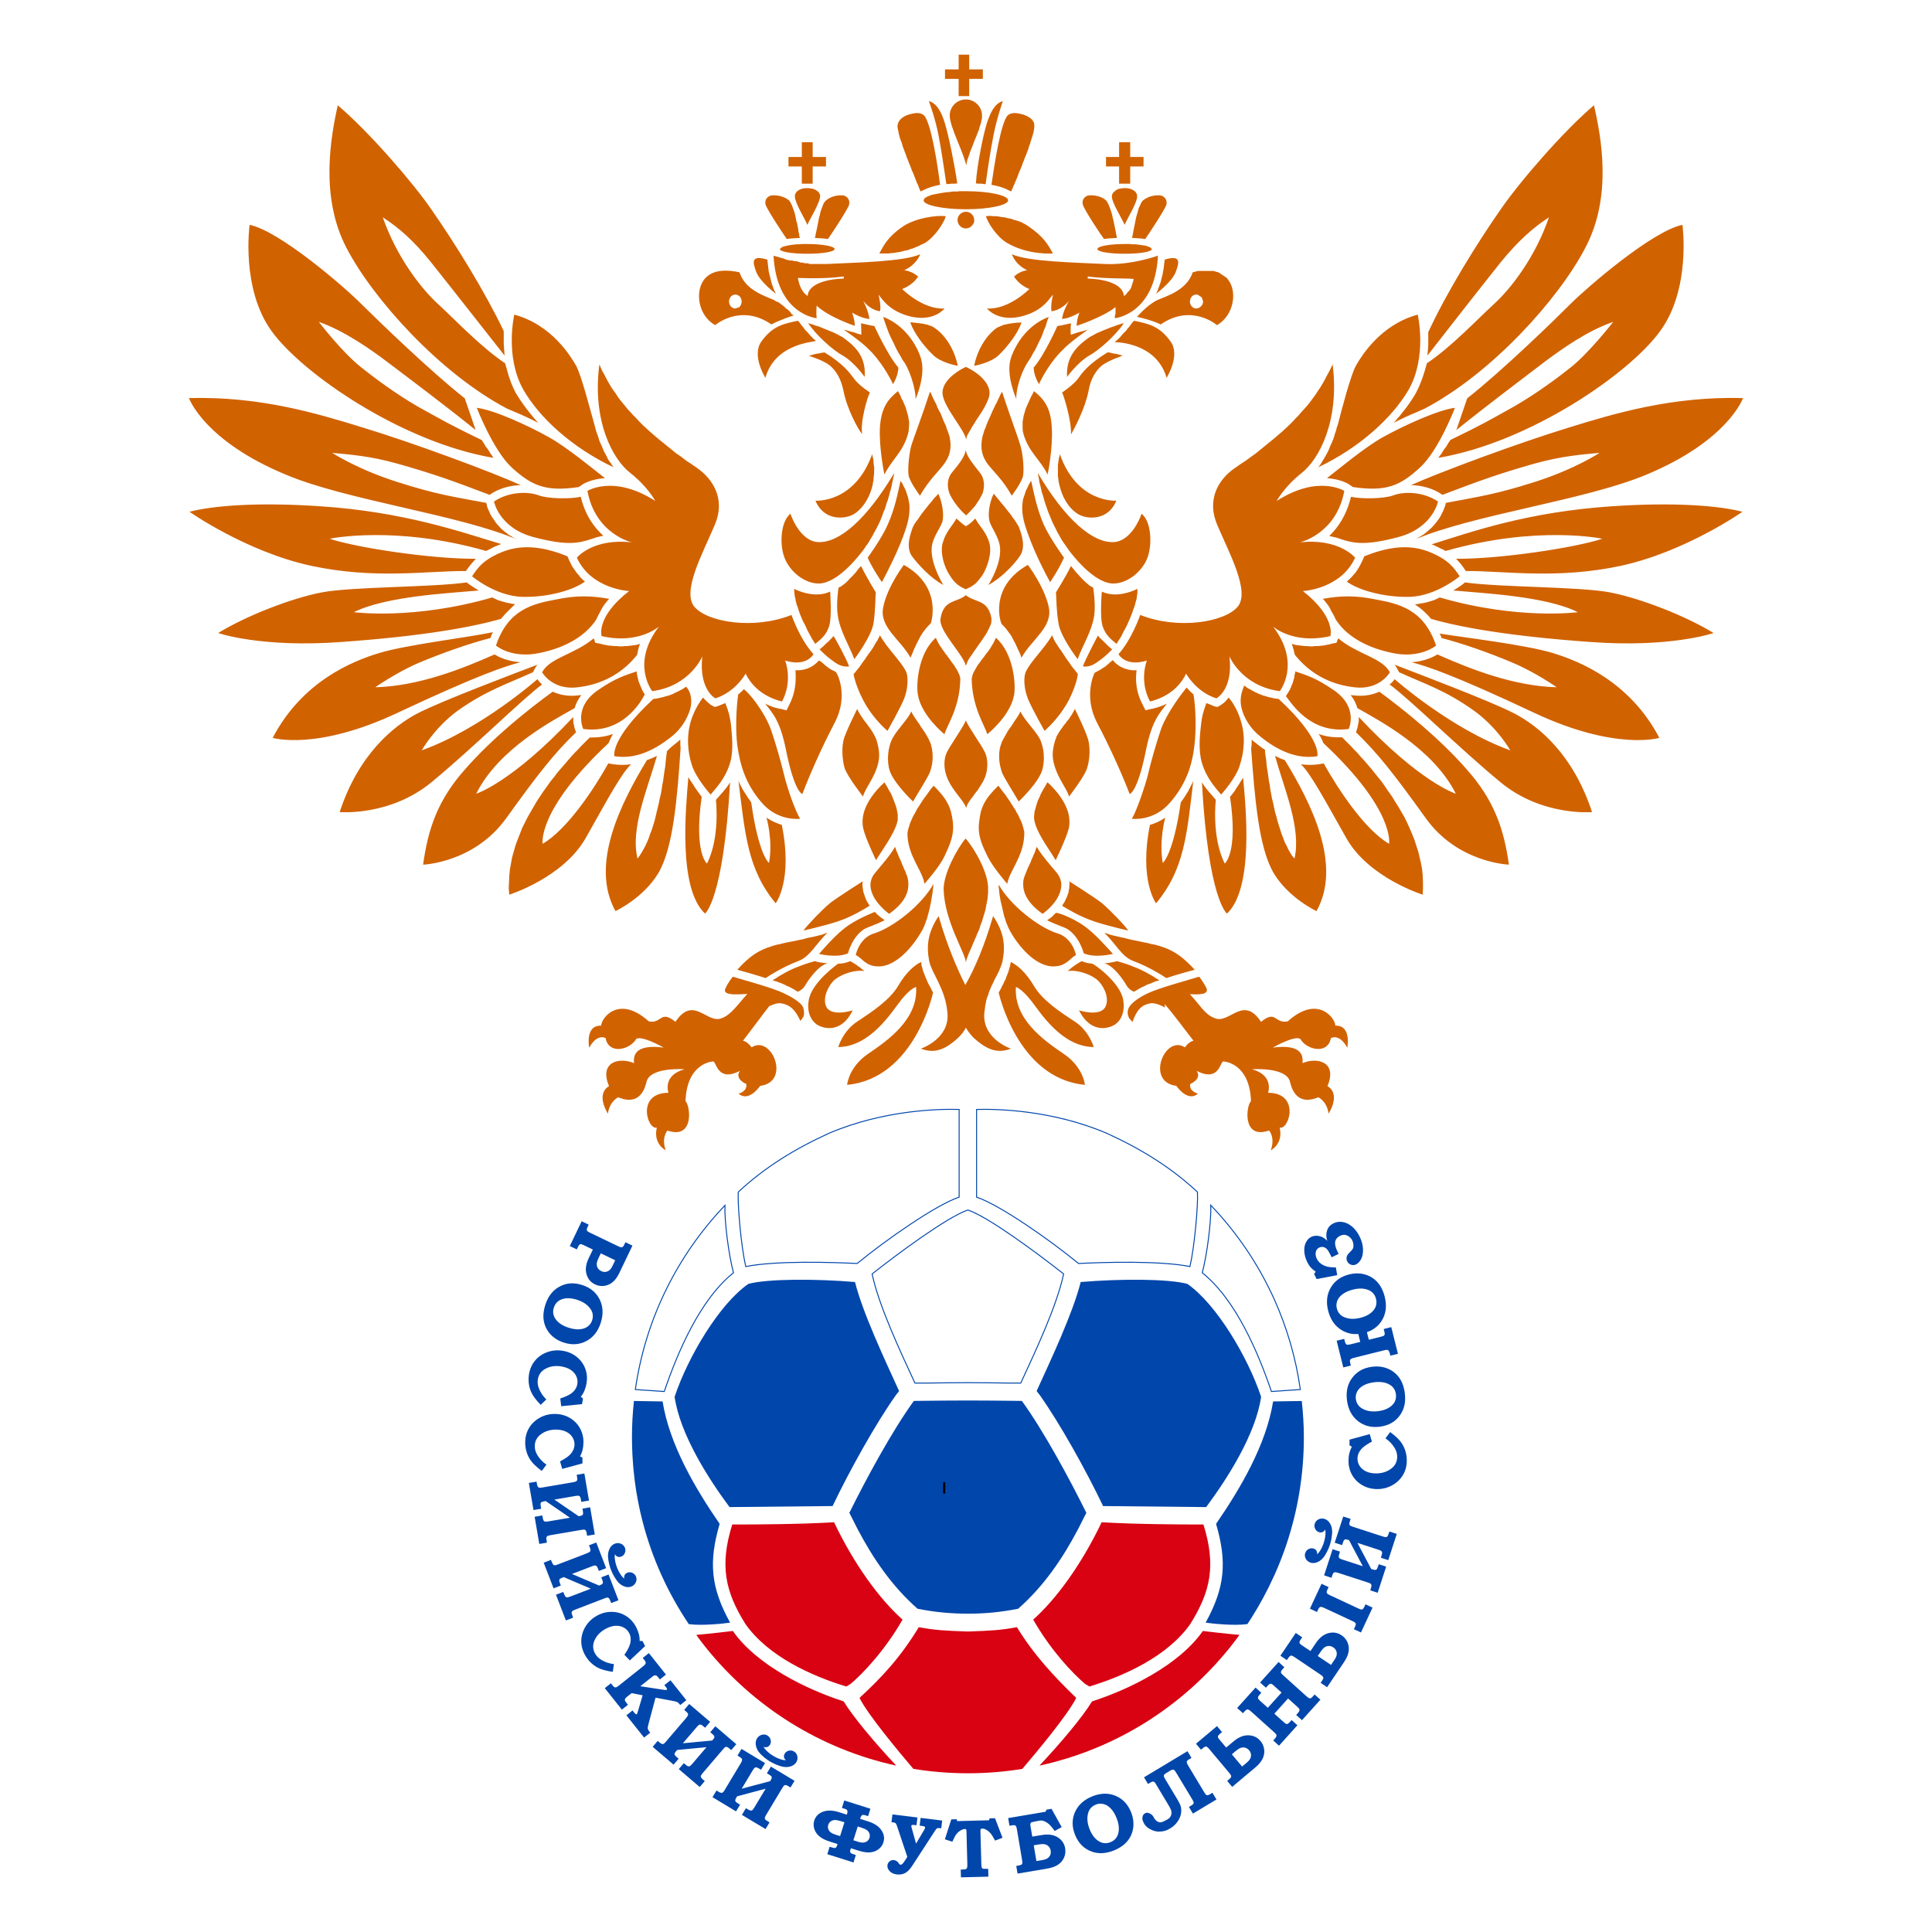<?xml version="1.0" encoding="utf-8"?>
<!-- Generator: Adobe Illustrator 16.0.0, SVG Export Plug-In . SVG Version: 6.00 Build 0)  -->
<!DOCTYPE svg PUBLIC "-//W3C//DTD SVG 1.1 Tiny//EN" "http://www.w3.org/Graphics/SVG/1.1/DTD/svg11-tiny.dtd">
<svg version="1.1" baseProfile="tiny" id="Layer_1" xmlns="http://www.w3.org/2000/svg" xmlns:xlink="http://www.w3.org/1999/xlink"
	 x="0px" y="0px"   viewBox="0 0 1000 1000" xml:space="preserve">
<g>
	<g>
		<g>
			<g>
				<path fill="none" stroke="#000000" stroke-width="0.572" d="M451.793,839.602"/>
				<path fill="none" stroke="#000000" stroke-width="0.572" d="M325.126,701.629"/>
			</g>
		</g>
		<path fill="#0046AB" d="M536.552,719.997c7.35-16.095,18.806-40.427,22.813-56.422c20.02-1.696,45.17-1.751,55.202,0.965
			c14.98,10.396,31.27,37.699,38.182,58.438c-2.744,19.144-17.104,41.846-28.434,57.087l-53.356-0.532
			c-8.928-18.733-22.602-43.131-32.761-57.419L536.552,719.997z M645.643,840.633c-7.144,0.965-18.455-0.289-21.609-0.755
			c10.037-18.3,11.163-31.381,5.398-51.134c12.625-18.29,26.012-41.124,29.524-63.36l14.844-0.232
			c0.665,6.185,1.074,12.46,1.074,18.811c0,19.32-3.158,37.877-8.951,55.235l-0.438,1.297l-0.482,1.364l-0.848,2.338l-0.804,2.141
			l-0.72,1.85l-0.478,1.197l-0.776,1.896l-0.837,1.917l-0.549,1.286l-0.537,1.176c-3.403,7.537-7.283,14.764-11.662,21.681
			L645.643,840.633z M328.123,725.151l14.832,0.232c3.536,22.236,16.911,45.07,29.541,63.36c-5.77,19.753-4.645,32.834,5.393,51.134
			c-3.099,0.466-14.193,1.687-21.354,0.788c-10.864-16.174-19.066-34.108-24.01-53.452l-0.511-2.051l-0.57-2.403l-0.565-2.539
			l-0.35-1.773l-0.427-2.162l-0.276-1.552l-0.272-1.519l-0.21-1.209l-0.232-1.519l-0.161-1.131l-0.338-2.337l-0.283-2.396
			l-0.189-1.685l-0.326-3.158l-0.178-2.372l-0.243-3.569l-0.071-1.242l-0.145-3.891l-0.078-4.744
			C327.099,737.611,327.453,731.336,328.123,725.151z M500.991,724.896c8.719,0.01,17.188,0.078,27.923,0.221
			c11.262,15.486,24.842,40.66,33.389,57.94l-0.898,1.708c-1.048,2.15-2.117,4.289-3.22,6.396
			c-8.121,15.484-17.964,29.917-31.183,41.522c-8.762,1.752-17.259,2.571-26.011,2.55c-8.729,0.021-17.297-0.798-26.07-2.55
			c-13.214-11.605-23.078-26.038-31.183-41.522c-1.098-2.107-2.172-4.246-3.225-6.396l-0.898-1.708
			c8.542-17.28,22.125-42.454,33.398-57.94C483.744,724.975,492.302,724.906,500.991,724.896z M465.366,719.997l-1.646,2.117
			c-10.165,14.288-23.838,38.686-32.763,57.419l-53.35,0.532c-11.335-15.241-25.689-37.943-28.429-57.087
			c6.907-20.739,23.191-48.042,38.172-58.438c10.042-2.716,35.204-2.661,55.197-0.965
			C446.571,679.57,458.028,703.902,465.366,719.997z"/>
		<path fill="none" stroke="#0046AB" stroke-width="0.5" d="M500.991,626.285c10.98,3.791,36.437,22.779,49.545,33.1
			c-3.548,16.604-14.45,39.739-22.197,56.499h-5.616c-7.952-0.133-14.747-0.199-21.731-0.222
			c-6.972,0.022-13.834,0.089-21.803,0.222h-5.621c-7.737-16.76-18.633-39.895-22.169-56.499
			C464.484,649.064,490.018,630.076,500.991,626.285z"/>
		<path fill="none" stroke="#0046AB" stroke-width="0.5" d="M619.8,616.995c0.393,6.553-1.458,28.013-3.88,38.565
			c-15.918-3.137-44.689-2.217-57.674-1.585c-14.844-12.204-40.811-30.35-52.775-34.341v-45.392
			c9.749-0.301,38.873,0.143,67.39,12.348C590.209,594.482,606.049,604.127,619.8,616.995z"/>
		<path fill="none" stroke="#0046AB" stroke-width="0.5" d="M382.118,616.995c-0.393,6.553,1.452,28.013,3.875,38.565
			c15.918-3.137,44.699-2.217,57.674-1.585c14.854-12.204,40.803-30.35,52.785-34.341v-45.392
			c-9.754-0.301-38.885,0.143-67.395,12.348C411.709,594.482,395.881,604.127,382.118,616.995z"/>
		<path fill="none" stroke="#0046AB" stroke-width="0.5" d="M659.633,672.696c6.528,14.566,11.113,30.185,13.417,46.525
			l-14.964,1.02c-6.768-19.92-18.361-47.533-35.81-61.466c2.41-8.835,4.75-26.726,4.418-34.951
			C640.25,638.001,651.424,654.441,659.633,672.696z"/>
		<path fill="none" stroke="#0046AB" stroke-width="0.5" d="M375.224,623.912c-0.306,8.259,2.018,26.062,4.428,34.863
			c-17.453,13.933-29.059,41.546-35.826,61.466l-14.969-1.02C334.099,682.508,350.809,649.485,375.224,623.912z"/>
		<path fill="#D80212" d="M526.349,842.229c-8.536,1.552-12.504,1.783-25.357,2.249c-12.83-0.466-16.871-0.697-25.423-2.249
			c-9.653,15.884-19.459,26.281-30.688,36.59c4.301,8.702,20.419,27.979,27.873,36.746c9.194,1.497,18.616,2.273,28.237,2.273
			c9.589,0,18.989-0.765,28.168-2.262c7.447-8.757,23.587-28.056,27.895-36.758C545.714,867.924,535.123,856.55,526.349,842.229z
			 M622.598,844.19c-12.376,17.736-38.319,30.318-57.369,36.447c-4.827,7.97-15.9,21.193-27.213,33.243
			c39.517-8.59,73.991-30.594,98.478-61.021l0.892-1.142l1.015-1.285l0.998-1.309l1.069-1.442l1.048-1.474
			C634.641,845.643,622.598,844.19,622.598,844.19z M561.671,871.614l2.227,1.319c17.786-5.41,40.355-15.496,52.21-32.367
			c10.559-16.893,13.369-30.417,6.791-51.488c-11.951,0-34.714-0.102-52.692-1.154c-10.337,21.727-23.439,39.717-35.428,50.381
			C543.856,854.201,555.208,866.161,561.671,871.614z M379.32,844.19c0,0-12.033,1.452-18.912,2.018l1.048,1.474l1.069,1.442
			l0.993,1.309l1.015,1.285l0.896,1.142c24.47,30.428,58.966,52.432,98.478,61.021c-11.317-12.05-22.386-25.273-27.229-33.243
			C417.628,874.509,391.701,861.927,379.32,844.19z M438.025,872.934l2.229-1.319c6.444-5.453,17.817-17.413,26.907-33.31
			c-12.005-10.664-25.103-28.654-35.444-50.381c-17.985,1.053-40.747,1.154-52.709,1.154c-6.571,21.071-3.757,34.596,6.813,51.488
			C397.67,857.438,420.239,867.523,438.025,872.934z"/>
	</g>
	<g>
		<path fill="#0046AB" d="M678.011,832.651l6.008-12.881l3.658,1.708l-0.554,1.174c-0.322,0.688-0.467,1.164-0.443,1.452
			c0.012,0.267,0.121,0.522,0.332,0.755c0.21,0.222,0.676,0.51,1.407,0.842l14.621,6.817c0.8,0.376,1.331,0.565,1.597,0.587
			c0.267,0.012,0.499-0.055,0.698-0.221c0.276-0.2,0.544-0.565,0.799-1.087l0.642-1.408l3.659,1.708l-5.997,12.868l-3.669-1.695
			l0.499-1.041c0.344-0.743,0.521-1.254,0.521-1.531c-0.011-0.276-0.099-0.521-0.288-0.73c-0.178-0.223-0.62-0.499-1.319-0.821
			l-14.676-6.851c-0.821-0.376-1.387-0.575-1.685-0.575c-0.311-0.022-0.599,0.066-0.854,0.254c-0.188,0.123-0.442,0.532-0.754,1.209
			l-0.542,1.175L678.011,832.651z"/>
		<path fill="#0046AB" d="M698.496,748.13v-2.971l10.465-2.859l1.131,3.891c-2.495,1.297-4.268,2.516-5.311,3.657
			c-1.431,1.585-2.15,3.303-2.15,5.155c0,1.353,0.376,2.626,1.131,3.801c0.754,1.176,1.85,2.117,3.313,2.806
			c1.475,0.687,3.182,1.031,5.144,1.031c2.992,0,5.575-0.799,7.726-2.373c2.174-1.585,3.248-3.658,3.248-6.219
			c0-1.641-0.464-3.192-1.407-4.7c-1.152-1.885-2.704-3.503-4.656-4.877l2.406-3.236c2.871,2.105,4.866,4.035,5.996,5.765
			c1.741,2.692,2.616,5.687,2.616,8.989c0,2.748-0.653,5.232-1.973,7.46c-1.319,2.217-3.16,3.991-5.542,5.309
			c-2.361,1.32-4.944,1.985-7.749,1.985c-2.782,0-5.31-0.644-7.604-1.919c-2.295-1.296-4.09-3.047-5.365-5.264
			c-1.286-2.229-1.93-4.712-1.93-7.438c0-2.782,0.589-5.21,1.764-7.294L698.496,748.13z"/>
		<path fill="#0046AB" d="M697.176,724.674c-0.564-4.589,0.379-8.479,2.827-11.649c2.438-3.193,5.854-5.065,10.243-5.598
			c2.938-0.366,5.642-0.033,8.07,0.986c2.448,1.02,4.434,2.604,5.952,4.743c1.519,2.129,2.472,4.812,2.871,8.048
			c0.521,4.268-0.222,7.915-2.239,10.919c-2.428,3.647-6.019,5.753-10.764,6.34c-4.412,0.544-8.203-0.454-11.361-2.98
			C699.615,732.933,697.753,729.329,697.176,724.674z M701.766,724.021c0.278,2.205,1.319,3.847,3.127,4.942
			c2.261,1.376,5.043,1.864,8.313,1.464c3.281-0.399,5.786-1.474,7.505-3.236c1.475-1.507,2.073-3.347,1.817-5.499
			c-0.276-2.172-1.308-3.812-3.092-4.909c-2.139-1.298-4.845-1.74-8.104-1.341c-2.295,0.276-4.179,0.852-5.664,1.696
			c-1.485,0.842-2.538,1.871-3.182,3.092C701.854,721.438,701.611,722.713,701.766,724.021z"/>
		<path fill="#0046AB" d="M707.509,689.524l0.986,3.935l5.975-1.495c0.953-0.234,1.529-0.422,1.739-0.565
			c0.3-0.211,0.478-0.488,0.511-0.788c0.045-0.31-0.057-0.898-0.267-1.762l-0.244-0.954l3.913-0.975l3.448,13.801l-3.913,0.975
			l-0.233-0.932c-0.188-0.786-0.399-1.318-0.61-1.585c-0.221-0.289-0.454-0.442-0.73-0.499c-0.277-0.055-0.821,0.023-1.64,0.222
			l-15.376,3.837c-0.963,0.232-1.563,0.454-1.817,0.653c-0.276,0.177-0.444,0.409-0.511,0.676c-0.077,0.277-0.033,0.776,0.145,1.475
			l0.321,1.253l-3.912,0.986l-3.448-13.812l3.914-0.977l0.32,1.274c0.167,0.7,0.366,1.164,0.576,1.387
			c0.199,0.222,0.454,0.354,0.755,0.388c0.276,0.057,0.854-0.033,1.739-0.256l4.922-1.229l-1.02-4.091
			c-3.17,0.268-6.086-0.421-8.735-2.063c-3.459-2.139-5.753-5.485-6.884-10.042c-1.119-4.489-0.653-8.457,1.386-11.915
			c2.029-3.458,5.188-5.731,9.479-6.796c2.87-0.721,5.598-0.721,8.147,0c2.538,0.71,4.7,2.039,6.472,3.979
			c1.765,1.93,3.038,4.478,3.825,7.638c1.043,4.18,0.743,7.882-0.887,11.118C714.115,685.844,711.332,688.217,707.509,689.524z
			 M691.922,677.153c0.532,2.15,1.753,3.659,3.681,4.534c2.428,1.086,5.244,1.23,8.447,0.433c3.203-0.799,5.553-2.174,7.05-4.125
			c1.274-1.685,1.642-3.569,1.119-5.687c-0.532-2.127-1.751-3.624-3.657-4.488c-2.283-1.031-5.022-1.142-8.204-0.345
			c-2.249,0.556-4.057,1.354-5.42,2.385c-1.362,1.008-2.294,2.161-2.771,3.446C691.679,674.594,691.601,675.878,691.922,677.153z"/>
		<path fill="#0046AB" d="M327.348,644.72l-6.655,13.89c-0.844,1.763-1.719,3.125-2.64,4.111c-0.908,0.998-1.933,1.741-3.059,2.217
			c-1.131,0.499-2.306,0.722-3.524,0.698c-1.221-0.021-2.373-0.311-3.492-0.843c-2.244-1.074-3.719-2.836-4.411-5.309
			c-0.688-2.45-0.312-5.188,1.141-8.236l2.157-4.478l-4.923-2.361c-0.615-0.3-1.024-0.433-1.235-0.433
			c-0.288,0-0.544,0.09-0.766,0.267c-0.228,0.176-0.476,0.554-0.743,1.107l-0.632,1.33l-3.641-1.739l6.146-12.804l3.626,1.729
			l-0.422,0.888c-0.378,0.775-0.565,1.319-0.571,1.629c-0.005,0.301,0.083,0.565,0.26,0.8c0.211,0.231,0.684,0.53,1.452,0.896
			l14.456,6.929c0.797,0.388,1.351,0.587,1.651,0.61c0.31,0.021,0.576-0.045,0.797-0.223c0.228-0.155,0.487-0.544,0.788-1.152
			l0.604-1.265L327.348,644.72z M318.431,652.313l-7.46-3.581l-1.076,2.24c-0.653,1.374-0.996,2.45-1.029,3.226
			c-0.023,0.776,0.165,1.496,0.554,2.16c0.409,0.677,1.015,1.209,1.823,1.585c1.202,0.577,2.371,0.577,3.524-0.021
			c0.859-0.433,1.613-1.329,2.267-2.693L318.431,652.313z"/>
		<path fill="#0046AB" d="M310.893,684.824c-1.429,4.391-3.935,7.504-7.499,9.355c-3.558,1.851-7.438,2.084-11.634,0.72
			c-2.826-0.93-5.121-2.371-6.9-4.322c-1.778-1.961-2.904-4.234-3.38-6.829c-0.461-2.56-0.189-5.397,0.82-8.49
			c1.342-4.102,3.563-7.082,6.667-8.946c3.741-2.271,7.882-2.659,12.431-1.174c4.22,1.375,7.222,3.89,9.02,7.516
			C312.189,676.311,312.356,680.356,310.893,684.824z M306.469,683.462c0.688-2.107,0.444-4.047-0.73-5.798
			c-1.475-2.217-3.773-3.837-6.917-4.856c-3.137-1.029-5.853-1.119-8.164-0.254c-1.973,0.753-3.297,2.16-3.974,4.223
			c-0.672,2.073-0.433,3.991,0.72,5.742c1.386,2.084,3.636,3.636,6.768,4.655c2.195,0.721,4.146,1.01,5.848,0.865
			c1.695-0.145,3.094-0.622,4.189-1.452C305.301,685.756,306.048,684.713,306.469,683.462z"/>
		<path fill="#0046AB" d="M383.798,905.235l12.188,7.338l-2.072,3.448l-1.131-0.677c-0.615-0.366-1.086-0.565-1.386-0.565
			c-0.306-0.012-0.577,0.066-0.814,0.244c-0.222,0.177-0.577,0.653-1.048,1.429l-5.637,9.379l14.732-3.912l0.204-0.322
			c0.345-0.576,0.538-0.986,0.593-1.229c0.073-0.346,0.033-0.644-0.132-0.888c-0.156-0.243-0.632-0.599-1.408-1.064l-0.953-0.565
			l2.084-3.458l12.232,7.35l-2.079,3.447l-1.02-0.61c-0.688-0.41-1.186-0.632-1.485-0.644c-0.289-0.033-0.554,0.045-0.788,0.211
			c-0.21,0.155-0.565,0.654-1.064,1.476l-8.135,13.545c-0.499,0.842-0.776,1.419-0.816,1.729c-0.021,0.31,0.04,0.587,0.206,0.83
			c0.177,0.244,0.688,0.61,1.525,1.109l0.714,0.433l-2.073,3.458l-12.232-7.349l2.079-3.459l0.804,0.487
			c0.755,0.454,1.297,0.688,1.63,0.731c0.349,0.045,0.637-0.01,0.864-0.188c0.243-0.155,0.621-0.655,1.119-1.497l5.792-9.621
			l-14.742,3.913l-0.144,0.243c-0.511,0.831-0.783,1.375-0.826,1.618c-0.062,0.377,0.005,0.688,0.199,0.933
			c0.183,0.243,0.67,0.598,1.436,1.063l0.843,0.498l-2.085,3.458l-12.193-7.338l2.074-3.446l0.83,0.499
			c0.693,0.409,1.209,0.643,1.552,0.686c0.35,0.045,0.632-0.01,0.859-0.165c0.238-0.154,0.571-0.599,1.015-1.318l8.153-13.58
			c0.514-0.842,0.793-1.429,0.831-1.741c0.061-0.319,0.021-0.608-0.128-0.863c-0.138-0.232-0.521-0.544-1.143-0.92l-1.107-0.677
			L383.798,905.235z"/>
		<path fill="#0046AB" d="M404.461,910.744c0.686,0.232,1.483,0.354,2.387,0.343c-0.248-0.177-0.447-0.364-0.599-0.575
			c-0.165-0.21-0.288-0.444-0.371-0.688c-0.231-0.698-0.138-1.407,0.277-2.117c0.399-0.71,1.021-1.209,1.84-1.474
			c0.977-0.311,1.907-0.234,2.806,0.231c0.875,0.466,1.474,1.176,1.79,2.141c0.232,0.72,0.261,1.474,0.083,2.271
			c-0.199,0.787-0.589,1.476-1.164,2.074c-0.599,0.599-1.364,1.041-2.301,1.341c-1.54,0.487-3.22,0.465-5.021-0.078
			c-1.757-0.543-3.819-1.364-5.731-2.517c-1.812-1.086-3.475-2.505-4.783-3.802c-1.329-1.341-2.139-2.805-2.427-4.401
			c-0.178-0.953-0.133-1.851,0.111-2.649c0.248-0.798,0.686-1.462,1.284-2.006c0.615-0.532,1.297-0.864,2.034-0.996
			c1.015-0.168,1.924,0.021,2.739,0.586c0.826,0.565,1.33,1.354,1.512,2.361c0.156,0.842,0.012,1.618-0.433,2.316
			c-0.438,0.699-1.013,1.109-1.739,1.231c-0.255,0.043-0.516,0.043-0.782,0c-0.249-0.033-0.516-0.111-0.781-0.255
			c0.41,0.797,0.888,1.44,1.42,1.949c0.542,0.511,1.64,1.642,3.612,2.817C402.332,910.112,403.744,910.501,404.461,910.744z"/>
		<path fill="#0046AB" d="M356.746,881.991l10.824,9.232l-2.616,3.07l-1.003-0.854c-0.549-0.466-0.977-0.731-1.282-0.787
			c-0.286-0.066-0.57-0.021-0.83,0.11c-0.261,0.123-0.682,0.532-1.264,1.221l-7.117,8.336l15.175-1.431l0.256-0.289
			c0.433-0.521,0.688-0.885,0.787-1.119c0.121-0.321,0.133-0.631,0.021-0.887c-0.128-0.265-0.525-0.697-1.226-1.285l-0.842-0.721
			l2.623-3.07l10.857,9.277l-2.623,3.061l-0.908-0.775c-0.615-0.522-1.064-0.821-1.353-0.877c-0.289-0.088-0.554-0.055-0.81,0.077
			c-0.243,0.123-0.677,0.554-1.296,1.287l-10.26,12.015c-0.632,0.732-0.991,1.254-1.091,1.563c-0.068,0.3-0.052,0.587,0.071,0.854
			c0.133,0.266,0.57,0.72,1.319,1.354l0.632,0.532l-2.623,3.07l-10.839-9.268l2.614-3.06l0.717,0.599
			c0.664,0.575,1.157,0.909,1.479,0.997c0.338,0.101,0.632,0.089,0.887-0.044c0.277-0.11,0.722-0.543,1.358-1.286l7.288-8.547
			l-15.175,1.431l-0.189,0.221c-0.632,0.743-0.996,1.232-1.086,1.464c-0.121,0.355-0.104,0.665,0.045,0.942
			c0.149,0.276,0.565,0.709,1.241,1.286l0.748,0.632l-2.616,3.07l-10.817-9.244l2.621-3.071l0.719,0.632
			c0.61,0.521,1.093,0.843,1.42,0.942c0.345,0.099,0.632,0.099,0.875-0.022c0.267-0.11,0.672-0.487,1.221-1.142l10.287-12.038
			c0.642-0.753,1.008-1.285,1.107-1.585c0.111-0.299,0.123-0.587,0.017-0.864c-0.1-0.267-0.421-0.632-0.975-1.109l-0.986-0.842
			L356.746,881.991z"/>
		<path fill="#0046AB" d="M335.855,855.642l8.846,11.13l-3.158,2.505l-0.587-0.743c-0.561-0.697-0.949-1.108-1.147-1.22
			c-0.328-0.154-0.655-0.221-0.972-0.166c-0.299,0.066-0.753,0.344-1.352,0.82l-6.069,4.821l12.249,1.874
			c0.549,0.078,0.892,0.111,1.042,0.1c0.161-0.021,0.282-0.055,0.36-0.121c0.155-0.123,0.21-0.277,0.188-0.466
			c-0.022-0.189-0.238-0.532-0.643-1.043l-0.727-0.909l3.153-2.517l8.214,10.321l-3.159,2.505l-0.276-0.344
			c-0.383-0.478-0.672-0.787-0.875-0.932c-0.189-0.154-0.478-0.298-0.854-0.442c-0.371-0.123-0.915-0.255-1.618-0.388l-9.161-1.708
			l-3.652,13.635c-0.313,1.164-0.433,1.939-0.367,2.316c0.078,0.511,0.384,1.088,0.897,1.74l0.354,0.443l-3.158,2.517l-9.156-11.517
			l3.159-2.517l0.365,0.466c0.666,0.843,1.109,1.309,1.319,1.418c0.223,0.135,0.399,0.145,0.516,0.057
			c0.133-0.111,0.311-0.521,0.527-1.254l2.527-8.547l-5.721-1.107l-2.306,1.829c-0.565,0.454-0.92,0.82-1.053,1.109
			c-0.121,0.276-0.166,0.554-0.104,0.83c0.076,0.277,0.359,0.722,0.842,1.33l0.743,0.932l-3.153,2.505l-8.847-11.118l3.16-2.505
			l0.664,0.831c0.505,0.643,0.897,1.031,1.169,1.175c0.284,0.133,0.577,0.156,0.883,0.066c0.255-0.055,0.735-0.364,1.452-0.93
			l12.459-9.911c0.665-0.542,1.086-0.953,1.235-1.23c0.149-0.276,0.193-0.575,0.133-0.875c-0.055-0.311-0.311-0.755-0.76-1.319
			l-0.742-0.931L335.855,855.642z"/>
		<path fill="#0046AB" d="M332.514,849.368l1.397,2.626l-7.898,7.439l-2.827-2.905c1.597-2.315,2.589-4.223,2.972-5.72
			c0.521-2.072,0.354-3.936-0.516-5.563c-0.639-1.199-1.563-2.141-2.789-2.827c-1.208-0.688-2.626-0.986-4.239-0.91
			c-1.618,0.078-3.286,0.577-5.026,1.509c-2.645,1.407-4.546,3.303-5.715,5.708c-1.169,2.417-1.147,4.755,0.062,7.017
			c0.771,1.44,1.911,2.604,3.446,3.491c1.896,1.121,4.03,1.829,6.396,2.117l-0.599,3.991c-3.524-0.51-6.195-1.264-8.003-2.283
			c-2.805-1.552-4.977-3.792-6.528-6.706c-1.287-2.418-1.874-4.923-1.77-7.504c0.133-2.573,0.932-5.012,2.4-7.295
			c1.475-2.271,3.447-4.068,5.914-5.387c2.455-1.309,4.999-1.93,7.615-1.873c2.645,0.065,5.043,0.775,7.222,2.127
			c2.172,1.364,3.901,3.259,5.188,5.665c1.297,2.45,1.923,4.877,1.873,7.271L332.514,849.368z"/>
		<path fill="#0046AB" d="M308.626,798.4l5.104,13.278l-3.763,1.442l-0.472-1.232c-0.26-0.675-0.516-1.107-0.749-1.308
			c-0.227-0.188-0.492-0.287-0.792-0.299c-0.282,0-0.854,0.145-1.689,0.477l-10.227,3.924l14.022,5.986l0.355-0.132
			c0.62-0.246,1.029-0.444,1.229-0.61c0.266-0.223,0.415-0.478,0.432-0.766c0.023-0.299-0.121-0.864-0.454-1.718l-0.394-1.031
			l3.764-1.441l5.121,13.325l-3.774,1.44l-0.422-1.109c-0.293-0.752-0.549-1.229-0.775-1.429c-0.211-0.2-0.454-0.3-0.748-0.31
			c-0.267,0-0.849,0.165-1.752,0.509l-14.742,5.665c-0.909,0.354-1.485,0.632-1.713,0.852c-0.206,0.234-0.315,0.489-0.338,0.788
			c-0.011,0.3,0.16,0.898,0.511,1.807l0.298,0.788l-3.764,1.452l-5.114-13.324l3.769-1.453l0.333,0.876
			c0.32,0.82,0.587,1.353,0.831,1.585c0.243,0.255,0.516,0.378,0.797,0.388c0.3,0.023,0.898-0.143,1.803-0.487l10.491-4.034
			l-14.023-5.986l-0.27,0.1c-0.915,0.366-1.459,0.61-1.646,0.775c-0.277,0.256-0.421,0.544-0.416,0.854
			c0,0.31,0.16,0.887,0.482,1.717l0.348,0.91l-3.762,1.453l-5.1-13.28l3.769-1.452l0.338,0.896c0.294,0.755,0.561,1.254,0.805,1.509
			c0.243,0.244,0.509,0.377,0.78,0.398c0.272,0.022,0.816-0.121,1.608-0.422l14.787-5.675c0.925-0.354,1.49-0.644,1.725-0.863
			c0.243-0.211,0.388-0.466,0.431-0.743c0.033-0.288-0.066-0.776-0.332-1.44l-0.466-1.209L308.626,798.4z"/>
		<path fill="#0046AB" d="M321.502,815.381c0.404,0.61,0.953,1.198,1.667,1.74c-0.089-0.288-0.122-0.565-0.11-0.82
			c0-0.266,0.045-0.521,0.127-0.765c0.256-0.697,0.753-1.196,1.52-1.507c0.764-0.31,1.552-0.321,2.36-0.023
			c0.958,0.355,1.651,0.987,2.063,1.907c0.409,0.898,0.442,1.83,0.093,2.793c-0.254,0.71-0.693,1.32-1.324,1.831
			c-0.642,0.497-1.375,0.809-2.205,0.918c-0.833,0.111-1.708-0.01-2.628-0.354c-1.523-0.554-2.82-1.618-3.906-3.158
			c-1.048-1.508-2.174-3.426-2.966-5.51c-0.765-1.973-1.202-4.111-1.431-5.93c-0.221-1.874,0.039-3.537,0.794-4.966
			c0.454-0.865,1.029-1.542,1.718-2.029c0.687-0.466,1.44-0.72,2.25-0.788c0.809-0.043,1.558,0.123,2.211,0.478
			c0.909,0.477,1.502,1.209,1.801,2.139c0.3,0.966,0.217,1.897-0.261,2.794c-0.397,0.766-0.991,1.297-1.771,1.575
			c-0.771,0.266-1.476,0.232-2.129-0.111c-0.234-0.122-0.433-0.288-0.61-0.478c-0.189-0.188-0.332-0.409-0.471-0.687
			c-0.156,0.876-0.183,1.685-0.078,2.406c0.116,0.742,0.294,2.294,1.114,4.444C320.215,813.575,321.08,814.749,321.502,815.381z"/>
		<path fill="#0046AB" d="M302.469,762.674l2.394,14.021l-3.974,0.677l-0.228-1.297c-0.122-0.709-0.276-1.185-0.466-1.419
			c-0.188-0.243-0.433-0.388-0.721-0.454c-0.282-0.066-0.869-0.021-1.763,0.133l-10.796,1.84l12.582,8.613l0.376-0.055
			c0.655-0.111,1.098-0.233,1.319-0.354c0.311-0.166,0.504-0.389,0.587-0.665c0.078-0.289,0.04-0.877-0.11-1.774l-0.188-1.086
			l3.967-0.676l2.411,14.065l-3.973,0.677l-0.205-1.176c-0.128-0.798-0.294-1.309-0.478-1.54c-0.166-0.244-0.389-0.399-0.67-0.466
			c-0.268-0.055-0.865,0-1.813,0.167l-15.574,2.659c-0.96,0.156-1.575,0.334-1.835,0.499c-0.254,0.189-0.422,0.421-0.499,0.71
			c-0.066,0.288-0.017,0.92,0.15,1.873l0.138,0.831l-3.968,0.677l-2.405-14.066l3.968-0.688l0.16,0.932
			c0.151,0.863,0.322,1.429,0.506,1.718c0.188,0.288,0.426,0.478,0.71,0.532c0.281,0.077,0.901,0.044,1.861-0.123l11.073-1.896
			l-12.57-8.622l-0.288,0.055c-0.964,0.165-1.552,0.31-1.772,0.433c-0.321,0.198-0.511,0.442-0.572,0.753
			c-0.062,0.3-0.017,0.898,0.133,1.773l0.167,0.975l-3.974,0.677l-2.4-14.032l3.98-0.677l0.161,0.953
			c0.132,0.798,0.293,1.342,0.492,1.63c0.188,0.288,0.416,0.476,0.682,0.542c0.276,0.078,0.82,0.045,1.662-0.1l15.608-2.659
			c0.975-0.167,1.602-0.333,1.861-0.511c0.284-0.166,0.478-0.376,0.577-0.653c0.088-0.267,0.078-0.766-0.045-1.476l-0.222-1.274
			L302.469,762.674z"/>
		<path fill="#0046AB" d="M301.476,754.492v2.971l-10.475,2.838l-1.114-3.891c2.483-1.287,4.258-2.505,5.304-3.647
			c1.436-1.585,2.157-3.303,2.169-5.154c0-1.352-0.379-2.616-1.131-3.802c-0.743-1.176-1.857-2.105-3.31-2.804
			c-1.469-0.688-3.177-1.031-5.145-1.043c-2.997,0-5.575,0.776-7.73,2.361c-2.162,1.575-3.243,3.647-3.248,6.219
			c-0.012,1.63,0.454,3.193,1.391,4.7c1.152,1.883,2.699,3.503,4.646,4.878l-2.412,3.235c-2.86-2.116-4.854-4.035-5.985-5.786
			c-1.729-2.693-2.595-5.687-2.588-8.979c0.005-2.749,0.665-5.232,1.973-7.459c1.325-2.219,3.176-3.981,5.548-5.299
			c2.367-1.32,4.955-1.973,7.754-1.973c2.787,0.01,5.32,0.652,7.599,1.928c2.301,1.308,4.09,3.07,5.365,5.287
			c1.274,2.229,1.913,4.712,1.913,7.438c-0.012,2.771-0.601,5.199-1.77,7.295L301.476,754.492z"/>
		<path fill="#0046AB" d="M301.759,723.854l-0.499,2.926l-10.796,1.076l-0.466-4.012c2.671-0.865,4.622-1.774,5.842-2.728
			c1.679-1.319,2.677-2.893,2.981-4.733c0.222-1.329,0.073-2.638-0.476-3.924c-0.544-1.285-1.48-2.395-2.806-3.326
			c-1.329-0.908-2.966-1.528-4.905-1.862c-2.943-0.499-5.619-0.155-8.008,1.042c-2.406,1.198-3.804,3.071-4.241,5.599
			c-0.271,1.597-0.06,3.227,0.605,4.866c0.825,2.051,2.084,3.902,3.779,5.575l-2.904,2.794c-2.483-2.55-4.135-4.778-4.961-6.686
			c-1.258-2.947-1.618-6.041-1.075-9.287c0.461-2.718,1.525-5.056,3.188-7.028c1.663-1.975,3.78-3.403,6.34-4.313
			c2.562-0.908,5.211-1.13,7.97-0.664c2.749,0.464,5.145,1.519,7.189,3.158c2.046,1.663,3.52,3.69,4.411,6.086
			c0.893,2.416,1.103,4.966,0.655,7.66c-0.466,2.736-1.447,5.031-2.949,6.894L301.759,723.854z"/>
		<path fill="#0046AB" d="M637.772,924.888l11.795-9.897c1.497-1.254,2.604-2.45,3.326-3.581c0.742-1.131,1.196-2.295,1.396-3.514
			c0.189-1.22,0.123-2.417-0.199-3.591c-0.333-1.165-0.898-2.229-1.685-3.172c-1.607-1.906-3.691-2.893-6.24-2.947
			c-2.55-0.066-5.111,0.986-7.694,3.158l-3.813,3.182l-3.501-4.168c-0.438-0.521-0.682-0.887-0.722-1.086
			c-0.077-0.288-0.055-0.554,0.057-0.81c0.121-0.265,0.421-0.598,0.881-0.998l1.142-0.953l-2.595-3.08l-10.879,9.122l2.593,3.092
			l0.743-0.632c0.671-0.554,1.147-0.875,1.442-0.953c0.293-0.076,0.565-0.066,0.835,0.057c0.277,0.132,0.688,0.532,1.232,1.175
			l10.302,12.282c0.57,0.675,0.909,1.164,1.004,1.45c0.105,0.289,0.094,0.577-0.012,0.833c-0.093,0.255-0.405,0.609-0.926,1.041
			l-1.069,0.898L637.772,924.888z M642.906,914.358l-5.315-6.33l1.906-1.608c1.159-0.975,2.112-1.562,2.854-1.783
			c0.753-0.223,1.496-0.223,2.238,0c0.748,0.222,1.415,0.676,1.985,1.353c0.863,1.031,1.151,2.172,0.858,3.426
			c-0.205,0.941-0.892,1.895-2.039,2.869L642.906,914.358z"/>
		<path fill="#0046AB" d="M686.9,873.3l8.614-12.771c1.086-1.618,1.829-3.07,2.205-4.367c0.399-1.285,0.521-2.538,0.366-3.747
			c-0.144-1.23-0.543-2.36-1.175-3.402c-0.644-1.03-1.474-1.896-2.505-2.582c-2.063-1.396-4.334-1.763-6.807-1.119
			c-2.462,0.631-4.634,2.36-6.528,5.154l-2.772,4.123l-4.522-3.049c-0.565-0.377-0.897-0.665-0.996-0.843
			c-0.145-0.255-0.201-0.521-0.168-0.797c0.045-0.289,0.233-0.7,0.577-1.197l0.83-1.231l-3.335-2.262l-7.948,11.784l3.348,2.262
			l0.543-0.82c0.488-0.71,0.854-1.152,1.119-1.309c0.256-0.166,0.532-0.222,0.821-0.178c0.298,0.045,0.797,0.311,1.507,0.788
			l13.28,8.956c0.742,0.499,1.196,0.875,1.374,1.119c0.166,0.255,0.244,0.532,0.211,0.809c-0.021,0.277-0.223,0.688-0.599,1.254
			l-0.788,1.164L686.9,873.3z M688.93,861.761l-6.862-4.622l1.397-2.063c0.854-1.264,1.597-2.096,2.25-2.517
			c0.655-0.409,1.386-0.608,2.15-0.608c0.787,0,1.552,0.254,2.285,0.753c1.107,0.754,1.694,1.773,1.771,3.061
			c0.057,0.963-0.331,2.072-1.174,3.313L688.93,861.761z"/>
		<path fill="#0046AB" d="M434.827,950.362l2.255-7.151l-1.806-0.565c-1.442-0.454-2.55-0.664-3.31-0.608
			c-0.759,0.066-1.436,0.311-2.018,0.731c-0.594,0.433-1.015,1.031-1.258,1.808c-0.367,1.151-0.154,2.228,0.609,3.203
			c0.57,0.742,1.574,1.329,3.01,1.783L434.827,950.362z M445.195,941.449l4.163,1.308c3.21,1.01,5.493,2.538,6.851,4.557
			c1.37,2.039,1.725,4.135,1.036,6.285c-0.331,1.075-0.896,2.006-1.668,2.814c-0.787,0.799-1.729,1.419-2.831,1.83
			c-1.098,0.422-2.318,0.609-3.659,0.564c-1.33-0.043-2.927-0.354-4.776-0.942l-3.903-1.218c-0.293,0.92-0.416,1.474-0.397,1.738
			c0.021,0.268,0.126,0.489,0.31,0.667c0.232,0.254,0.632,0.454,1.186,0.632l1.475,0.466l-1.207,3.856l-13.558-4.279l1.214-3.847
			l1.098,0.345c0.781,0.254,1.313,0.355,1.578,0.322c0.278-0.035,0.506-0.168,0.688-0.378c0.205-0.211,0.421-0.677,0.648-1.408
			l0.083-0.288l-3.901-1.23c-1.863-0.587-3.348-1.252-4.457-1.984c-1.13-0.72-2.018-1.573-2.671-2.548
			c-0.676-0.977-1.098-2.029-1.265-3.139c-0.188-1.096-0.1-2.184,0.233-3.258c0.677-2.15,2.172-3.669,4.457-4.546
			c2.277-0.876,5.015-0.819,8.229,0.188l4.173,1.32c0.268-0.843,0.377-1.42,0.344-1.72c-0.021-0.31-0.143-0.587-0.36-0.809
			c-0.148-0.166-0.581-0.355-1.301-0.587l-1.232-0.389l1.209-3.846l13.545,4.278l-1.207,3.835l-1.229-0.388
			c-0.727-0.222-1.226-0.31-1.509-0.255c-0.261,0.056-0.499,0.2-0.71,0.444c-0.188,0.22-0.397,0.73-0.642,1.495L445.195,941.449z
			 M441.704,952.523l2.512,0.798c1.424,0.442,2.588,0.532,3.475,0.255c1.197-0.366,1.979-1.12,2.34-2.272
			c0.243-0.776,0.249-1.495,0.017-2.205c-0.239-0.677-0.65-1.265-1.242-1.753c-0.593-0.476-1.613-0.941-3.054-1.396l-1.795-0.577
			L441.704,952.523z"/>
		<path fill="#0046AB" d="M685.349,815.403l4.401-13.535l3.835,1.242l-0.409,1.264c-0.211,0.688-0.3,1.175-0.234,1.476
			c0.045,0.298,0.189,0.542,0.422,0.73c0.212,0.189,0.754,0.421,1.607,0.698l10.421,3.393l-7.128-13.479l-0.354-0.122
			c-0.644-0.199-1.088-0.311-1.342-0.299c-0.345,0-0.621,0.111-0.832,0.321c-0.199,0.221-0.433,0.753-0.71,1.606l-0.354,1.064
			l-3.823-1.253l4.412-13.567l3.823,1.242l-0.365,1.131c-0.243,0.775-0.345,1.307-0.3,1.595s0.168,0.532,0.388,0.722
			c0.211,0.165,0.767,0.399,1.675,0.697l15.03,4.878c0.933,0.31,1.552,0.442,1.862,0.409c0.321-0.043,0.565-0.177,0.766-0.388
			c0.199-0.232,0.443-0.809,0.743-1.739l0.265-0.787l3.825,1.241l-4.401,13.579l-3.835-1.252l0.288-0.887
			c0.266-0.833,0.377-1.42,0.355-1.763c-0.045-0.345-0.168-0.61-0.377-0.799c-0.222-0.199-0.787-0.455-1.719-0.753l-10.686-3.471
			l7.127,13.479l0.277,0.09c0.932,0.298,1.519,0.442,1.763,0.442c0.376-0.033,0.664-0.166,0.854-0.409
			c0.199-0.246,0.442-0.788,0.71-1.63l0.31-0.943l3.835,1.253l-4.389,13.523l-3.847-1.241l0.299-0.909
			c0.255-0.766,0.366-1.329,0.333-1.674c-0.045-0.355-0.166-0.61-0.354-0.81c-0.211-0.188-0.71-0.421-1.519-0.676l-15.064-4.899
			c-0.943-0.299-1.575-0.442-1.885-0.421c-0.333,0.021-0.599,0.122-0.809,0.321c-0.211,0.199-0.422,0.632-0.644,1.319l-0.41,1.24
			L685.349,815.403z"/>
		<path fill="#0046AB" d="M686.069,794.031c0.066-0.73,0-1.528-0.21-2.405c-0.111,0.278-0.256,0.511-0.421,0.71
			c-0.166,0.21-0.377,0.378-0.587,0.511c-0.634,0.388-1.342,0.454-2.117,0.21c-0.8-0.233-1.42-0.721-1.864-1.464
			c-0.509-0.886-0.652-1.806-0.397-2.782c0.254-0.953,0.809-1.696,1.685-2.228c0.644-0.389,1.374-0.588,2.184-0.588
			c0.82,0.012,1.573,0.232,2.282,0.665c0.722,0.454,1.332,1.098,1.831,1.94c0.83,1.386,1.174,3.025,1.053,4.91
			c-0.133,1.829-0.466,4.035-1.164,6.152c-0.655,2.007-1.663,3.946-2.628,5.51c-1.008,1.597-2.25,2.716-3.735,3.348
			c-0.908,0.399-1.773,0.565-2.616,0.499c-0.82-0.066-1.573-0.334-2.239-0.8c-0.665-0.476-1.13-1.063-1.43-1.771
			c-0.388-0.933-0.409-1.864-0.045-2.784c0.367-0.93,1.02-1.606,1.963-2.016c0.786-0.334,1.585-0.367,2.361-0.09
			c0.776,0.267,1.297,0.731,1.585,1.419c0.1,0.232,0.154,0.487,0.178,0.765c0.021,0.243,0,0.521-0.078,0.82
			c0.688-0.587,1.22-1.197,1.585-1.828c0.376-0.655,1.22-1.964,1.93-4.157C685.926,796.248,685.992,794.774,686.069,794.031z"/>
		<path fill="#0046AB" d="M640.345,884.063l9.522-10.576l2.993,2.694l-0.876,0.977c-0.489,0.554-0.766,0.963-0.82,1.263
			c-0.078,0.289-0.057,0.576,0.088,0.843c0.123,0.255,0.522,0.687,1.187,1.297l3.78,3.392l7.104-7.882l-4.057-3.657
			c-0.499-0.444-0.864-0.71-1.098-0.809c-0.322-0.145-0.62-0.156-0.886-0.045c-0.267,0.11-0.709,0.511-1.308,1.175l-0.743,0.821
			l-3.004-2.694l9.555-10.609l2.992,2.706l-0.797,0.887c-0.544,0.599-0.843,1.041-0.921,1.33c-0.089,0.288-0.066,0.554,0.055,0.809
			c0.123,0.244,0.532,0.688,1.266,1.33l11.726,10.564c0.733,0.654,1.242,1.031,1.542,1.131c0.299,0.089,0.587,0.077,0.853-0.033
			c0.278-0.133,0.732-0.565,1.386-1.287l0.556-0.632l3.003,2.706l-9.555,10.607l-2.993-2.694l0.62-0.708
			c0.599-0.654,0.943-1.131,1.043-1.452c0.111-0.333,0.1-0.632-0.023-0.898c-0.109-0.266-0.53-0.72-1.251-1.375l-4.578-4.123
			l-7.105,7.882l4.589,4.135c0.71,0.642,1.197,1.02,1.429,1.119c0.346,0.133,0.667,0.121,0.943-0.023
			c0.277-0.143,0.72-0.554,1.309-1.207l0.665-0.732l2.992,2.694l-9.521,10.586l-2.992-2.704l0.642-0.71
			c0.532-0.599,0.865-1.064,0.977-1.407c0.111-0.322,0.111-0.622,0-0.865c-0.111-0.266-0.466-0.677-1.098-1.252l-11.778-10.586
			c-0.737-0.666-1.253-1.055-1.547-1.154c-0.305-0.121-0.592-0.144-0.863-0.043c-0.277,0.1-0.655,0.41-1.138,0.953l-0.858,0.954
			L640.345,884.063z"/>
		<path fill="#0046AB" d="M592.137,919.935l22.485-13.515l2.079,3.461l-1.114,0.664c-0.637,0.389-1.036,0.71-1.181,0.954
			c-0.145,0.231-0.189,0.499-0.145,0.818c0.05,0.289,0.283,0.788,0.698,1.485l8.31,13.824c0.447,0.753,0.781,1.208,0.996,1.374
			c0.218,0.166,0.449,0.244,0.705,0.211c0.338-0.012,0.764-0.166,1.263-0.466l1.32-0.798l2.084,3.459l-12.183,7.316l-2.079-3.461
			l0.986-0.586c0.705-0.422,1.138-0.743,1.304-0.976c0.144-0.233,0.205-0.487,0.165-0.754c-0.033-0.299-0.238-0.776-0.631-1.43
			l-8.348-13.878c-0.465-0.776-0.819-1.254-1.075-1.431c-0.243-0.188-0.526-0.277-0.842-0.266c-0.222,0-0.665,0.199-1.308,0.587
			l-1.808,1.086c-0.688,0.411-1.109,0.743-1.247,0.998c-0.16,0.234-0.205,0.499-0.16,0.798c0.055,0.288,0.326,0.865,0.837,1.719
			l6.023,10.009c0.932,1.563,1.542,2.749,1.797,3.57c0.388,1.163,0.454,2.505,0.199,4.023c-0.256,1.519-0.893,2.959-1.912,4.323
			c-1.003,1.352-1.923,2.271-3.779,3.393c-2.002,1.197-3.104,1.396-4.916,1.562c-1.808,0.168-3.271-0.231-4.785-0.953
			c-1.523-0.71-2.775-1.63-3.529-2.893c-0.705-1.164-1.186-2.506-1.06-3.248c0.206-1.242,0.3-1.696,1.436-2.373
			c0.921-0.554,2.186-0.043,2.723,0.289c0.549,0.312,1.036,0.699,1.362,1.229l0.698,1.164c0.395,0.655,0.932,1.188,1.597,1.597
			c0.494,0.311,1.076,0.444,1.758,0.411c0.692-0.033,2.893-1.176,3.546-1.575c0.865-0.509,1.442-1.208,1.741-2.061
			c0.288-0.854,0.288-1.763-0.017-2.694c-0.166-0.554-0.705-1.573-1.613-3.082l-6.229-10.375c-0.316-0.521-0.538-0.854-0.676-0.975
			c-0.277-0.244-0.577-0.344-0.887-0.334c-0.306,0.012-0.743,0.189-1.32,0.532l-1.197,0.722L592.137,919.935z"/>
		<path fill="#0046AB" d="M565.501,929.732c4.301-1.696,8.301-1.751,11.993-0.188c3.69,1.573,6.352,4.41,7.97,8.512
			c1.086,2.761,1.44,5.455,1.069,8.081c-0.376,2.616-1.402,4.934-3.097,6.939c-1.687,1.995-4.047,3.592-7.08,4.788
			c-4.005,1.575-7.719,1.763-11.139,0.565c-4.13-1.44-7.066-4.378-8.819-8.835c-1.628-4.123-1.618-8.036,0.045-11.727
			C558.111,934.167,561.139,931.452,565.501,929.732z M567.273,934.023c-2.056,0.809-3.393,2.227-4.001,4.244
			c-0.766,2.55-0.539,5.365,0.67,8.436c1.204,3.061,2.876,5.221,5.017,6.44c1.829,1.053,3.752,1.176,5.779,0.377
			c2.029-0.798,3.359-2.205,3.97-4.211c0.726-2.406,0.482-5.134-0.727-8.183c-0.842-2.16-1.868-3.846-3.07-5.064
			c-1.186-1.221-2.443-1.984-3.78-2.295C569.795,933.446,568.51,933.534,567.273,934.023z"/>
		<path fill="#0046AB" d="M521.826,941.027l0.67,3.979l0.97-0.166c0.849-0.145,1.431-0.177,1.72-0.1
			c0.293,0.066,0.532,0.232,0.697,0.466c0.166,0.256,0.322,0.81,0.466,1.64l2.671,15.809c0.145,0.875,0.199,1.463,0.133,1.763
			c-0.066,0.298-0.21,0.542-0.433,0.698c-0.21,0.177-0.653,0.331-1.329,0.442l-1.375,0.233l0.672,3.979l15.18-2.571
			c1.928-0.334,3.48-0.8,4.677-1.408c1.221-0.599,2.212-1.374,2.978-2.327c0.786-0.954,1.335-2.019,1.646-3.193
			c0.311-1.176,0.36-2.373,0.154-3.591c-0.409-2.463-1.706-4.357-3.885-5.709c-2.162-1.343-4.91-1.73-8.236-1.163l-4.899,0.818
			l-0.915-5.365c-0.111-0.676-0.138-1.107-0.066-1.308c0.078-0.277,0.234-0.509,0.454-0.665c0.239-0.166,3.011-0.698,3.614-0.809
			l0.838-0.133c0.698-0.123,1.445-0.023,2.233,0.298c1.041,0.422,2.011,1.064,2.914,1.952c0.461,0.442,1.414,1.563,2.55,3.092
			l3.607-1.983l-5.27-9.467l-2.737,0.467l-0.189,1.02L521.826,941.027z M536.44,963.287l-1.379-8.159l2.448-0.421
			c1.497-0.255,2.616-0.288,3.371-0.101c0.759,0.2,1.396,0.576,1.939,1.131c0.527,0.576,0.876,1.308,1.02,2.185
			c0.223,1.318-0.111,2.449-0.998,3.393c-0.653,0.697-1.718,1.185-3.208,1.429L536.44,963.287z"/>
		<path fill="#0046AB" d="M492.396,941.704l2.76-0.066l0.316,0.965l16.434-0.433l0.331-0.986l2.784-0.078l3.873,10.12l-3.84,1.464
			c-0.91-1.675-1.563-2.761-1.951-3.27c-0.765-0.998-1.63-1.773-2.604-2.339c-0.75-0.421-1.464-0.622-2.174-0.61
			c-0.332,0.012-0.565,0.1-0.687,0.266c-0.123,0.155-0.178,0.521-0.167,1.098l0.454,16.75c0.018,0.986,0.067,1.606,0.15,1.85
			c0.071,0.256,0.194,0.456,0.36,0.601c0.177,0.143,0.409,0.231,0.704,0.276c0.294,0.033,1.069,0.033,2.345,0l0.1,4.034l-14.2,0.366
			l-0.104-4.023l0.853-0.033c0.948-0.012,1.558-0.09,1.818-0.199c0.255-0.145,0.454-0.354,0.582-0.655
			c0.139-0.31,0.193-0.93,0.165-1.885l-0.454-17.125c-0.011-0.488-0.077-0.799-0.187-0.92c-0.118-0.122-0.355-0.167-0.717-0.167
			c-0.726,0.022-1.523,0.312-2.398,0.877c-0.877,0.575-1.653,1.351-2.328,2.36c-0.267,0.398-0.825,1.508-1.687,3.326l-3.855-1.254
			L492.396,941.704z"/>
		<path fill="#0046AB" d="M461.924,939.145l12.936,1.585l-0.487,4.012l-0.848-0.11c-0.775-0.088-1.274-0.1-1.497-0.012
			c-0.199,0.077-0.316,0.212-0.343,0.399c-0.017,0.166,0.066,0.621,0.27,1.353l2.195,7.87l4.18-7.072
			c0.316-0.542,0.492-0.931,0.516-1.186c0.028-0.223-0.05-0.399-0.25-0.532c-0.188-0.156-0.653-0.277-1.401-0.366l-1.181-0.145
			l0.488-4l11.179,1.374l-0.489,4c-0.979-0.109-1.568-0.144-1.733-0.109c-0.249,0.033-0.449,0.1-0.627,0.244
			c-0.166,0.133-0.471,0.521-0.897,1.174l-11.739,18.068c-1.226,1.885-2.466,3.159-3.73,3.813c-1.269,0.655-2.716,0.888-4.334,0.688
			c-1.573-0.189-2.798-0.776-3.681-1.729c-0.863-0.953-1.234-1.951-1.107-3.004c0.1-0.82,0.482-1.507,1.141-2.051
			c0.65-0.521,1.387-0.731,2.202-0.632c0.549,0.066,1.074,0.277,1.568,0.61c0.321,0.222,0.637,0.577,0.941,1.041
			c0.189,0.312,0.339,0.499,0.461,0.589c0.126,0.1,0.254,0.154,0.371,0.177c0.294,0.033,0.593-0.077,0.902-0.312
			c0.466-0.388,1.031-1.107,1.696-2.172l0.998-1.608l-5.232-15.65c-0.254-0.787-0.471-1.286-0.637-1.519
			c-0.156-0.211-0.35-0.366-0.57-0.466c-0.234-0.1-0.815-0.199-1.753-0.311L461.924,939.145z"/>
		<path fill="#0046AB" d="M676.593,653.177c1.207,2.483,2.438,3.658,4.4,5.033l-0.82,1.164l1.296,2.671l10.664-2.019l-0.687-3.99
			c-2.805-0.066-4.234-0.254-5.675-0.819c-1.984-0.799-3.382-2.029-4.201-3.702c-0.788-1.619-0.688-2.85-0.433-3.779
			c0.255-0.943,0.863-1.597,1.706-1.996c0.609-0.299,1.274-0.4,2.008-0.289c0.709,0.123,1.329,0.466,1.883,1.02
			c0.544,0.544,1.176,1.575,1.93,3.105l0.587,1.207l3.636-1.763l-0.598-1.218c-0.942-1.931-1.354-3.482-1.242-4.679
			c0.156-1.541,0.998-2.692,2.538-3.436c0.843-0.411,1.642-0.589,2.417-0.532c0.765,0.066,1.52,0.376,2.271,0.941
			c0.743,0.544,1.32,1.23,1.708,2.028c0.333,0.688,0.521,1.431,0.554,2.239c0.045,0.798-0.055,1.441-0.277,1.918
			c-0.231,0.477-0.83,1.164-1.795,2.084c-0.731,0.72-1.176,1.363-1.354,1.94c-0.255,0.896-0.187,1.762,0.211,2.571
			c0.421,0.854,1.064,1.429,1.963,1.741c0.897,0.31,1.763,0.253,2.604-0.156c1.098-0.544,1.995-1.497,2.694-2.894
			c0.698-1.397,0.996-3.115,0.908-5.154c-0.099-2.051-0.676-4.156-1.729-6.33c-1.086-2.205-2.428-3.967-4.003-5.275
			c-1.585-1.296-3.225-2.063-4.887-2.306c-1.675-0.244-3.227-0.012-4.667,0.688c-0.788,0.398-1.475,0.897-2.04,1.508
			c-0.555,0.598-0.965,1.308-1.229,2.105c-0.289,0.809-0.433,1.674-0.423,2.583c0,0.92,0.167,1.861,0.532,2.859
			c-0.909-0.842-1.685-1.44-2.328-1.773c-0.975-0.499-1.994-0.776-3.059-0.831c-1.074-0.057-2.051,0.133-2.927,0.565
			c-1.119,0.542-2.018,1.452-2.704,2.716c-0.688,1.241-0.998,2.794-0.92,4.634C675.174,649.396,675.661,651.281,676.593,653.177z"/>
	</g>
	<path fill="#D16200" d="M310.244,188.62l1.287,3.022l1.59,2.884l1.58,3.022l1.873,3.165l1.013,1.44l1.143,1.576l1.003,1.589
		l1.164,1.58l1.286,1.581l1.302,1.585l1.292,1.584l1.44,1.578l1.587,1.732l1.585,1.592l1.585,1.721l1.723,1.723l1.868,1.729
		l1.868,1.728l2.017,1.729l2.168,1.865l2.15,1.737l2.305,1.862l2.306,1.877l2.444,2.016l2.744,1.865l2.571,2.013l2.888,1.874
		l2.889,2.019c7.044,4.89,15.102,15.109,9.055,29.355c-6.046,14.395-17.271,34.541-10.503,42.458
		c6.757,7.911,30.655,11.945,50.221,4.175c0,0,4.18,12.384,11.378,20.293c0,0-3.458,6.768-14.681,3.313
		c0,0,4.173,10.213-1.587,21.153c0,0-13.101-2.298-18.849-14.397c0,0-5.188,9.504-15.69,12.81c0,0-8.635-4.45-6.756-21.721
		c0,0-6.347,15.391-25.917,17.985c0,0-11.224-14.245,3.464-33.391c0,0-10.664,9.359-29.657,4.888c0,0-3.165-9.785,14.25-23.311
		c0,0-19.577-0.867-27.053-17.268c0,0,8.209-10.221,28.493-7.921c0,0-18.855-4.167-23.023-26.628c0,0,13.528-8.633,35.106,5.185
		c0,0-3.737-7.195-12.804-14.393C317.289,237.992,306.354,217.984,310.244,188.62z M388.825,415.297
		c3.874,27.489,9.211,31.376,9.211,31.376c2.155-11.795-1.297-23.457-1.297-23.457c2.737,1.871,5.614,3.021,7.914,3.742
		c5.903,28.793-3.164,40.588-3.164,40.588c-14.683-17.703-15.834-36.123-19.288-63.479l0.582,1.447l0.722,1.293l0.709,1.441
		l0.864,1.442l0.87,1.291l0.858,1.438l1.009,1.44L388.825,415.297z M363.208,412.42c-4.18,29.219,2.737,34.541,2.737,34.541
		c6.9-13.671,4.61-32.956,4.61-32.956c1.713-2.02,5.311-5.613,7.328-9.063c-3.448,60.872-12.953,67.929-12.953,67.929
		c-14.105-13.103-9.921-54.839-8.629-70.669l0.721,1.295l0.864,1.288l0.998,1.452l0.87,1.433l1.003,1.44l0.721,1.007l0.864,1.152
		l0.722,1.011L363.208,412.42z M329.964,444.371l1.01-1.301l0.996-1.575l1.01-1.729l1.008-1.867l0.865-1.878l0.876-2.008l0.704-2.16
		l0.869-2.16l0.721-2.302l0.715-2.304l0.582-2.309l0.572-2.443l1.157-4.747l0.428-2.303l0.582-2.303l0.414-2.303l0.295-2.157
		l0.438-2.162l0.282-2.158l0.288-2.015l0.294-1.87l0.288-1.732l0.14-1.581l0.145-1.58l0.144-1.295l0.143-1.152l0.145-1.007
		l0.134-1.147c1.596-1.73,3.314-3.028,4.909-4.321c0.71-0.572,1.287-1.01,2.008-1.722c0,1.573,0,3.157,0.143,4.743
		c-1.728,25.33-3.745,51.528-11.648,64.626c-7.782,12.803-22.037,19.431-22.037,19.431c-13.379-23.898,2.749-55.845,16.272-78.155
		c1.729-0.579,3.447-1.295,5.183-2.155C335.142,408.392,326.217,428.681,329.964,444.371z M296.709,371.118v1.001v1.012l0.14,1.3
		l0.298,1.148l0.151,1.003c0.421,1.012,0.565,1.725,0.854,2.45c-11.219,10.802-19.571,21.439-36.126,44.469
		c-16.693,23.172-43.037,24.042-43.037,24.042c2.599-18.72,7.637-33.538,21.743-49.366c13.949-15.979,32.09-30.522,45.337-40.163
		c3.447,1.59,7.915,2.598,13.523,1.887c0.294,0,0.854-0.149,1.302-0.149c-1.734,2.295-2.893,4.591-3.458,6.761
		c-10.082,5.757-39.152,20.58-50.957,44.323C246.479,410.835,264.907,405.085,296.709,371.118z M275.848,347.948
		c-12.952,5.899-24.037,9.357-38.873,19.855c-12.078,8.778-18.696,20.581-18.696,20.581c30.801-11.076,59.875-36.842,59.875-36.842
		c0.565,0.863,1.43,1.873,2.444,2.732c-10.657,7.92-35.693,32.816-57.143,50.51c-21.588,17.855-47.637,15.55-47.637,15.55
		c9.787-29.936,27.934-44.615,40.293-51.091c12.526-6.479,51.102-21.014,62.042-25.187c-0.438,0.57-0.87,1.15-1.152,1.729
		L275.848,347.948z M253.828,330.243c-10.503,2.729-24.326,7.484-36.99,12.811c-11.518,4.895-22.597,12.674-22.597,12.674
		c22.446-0.589,44.899-9.509,61.742-16.99c2.3,1.434,6.912,3.594,13.385,4.028c-8.058,2.158-21.304,6.335-63.609,26.19
		c-42.173,19.866-64.619,12.953-64.619,12.953c15.247-29.065,40.864-39.578,55.113-43.898c14.244-4.315,46.063-8.054,58.877-10.795
		l-0.587,1.154l-0.428,1.157L253.828,330.243z M254.832,309.226l1.44,0.72l1.585,0.725l1.44,0.435l1.431,0.433l1.585,0.421
		l1.596,0.29l1.281,0.292l1.44,0.141c-2.013,2.019-4.75,4.465-7.333,7.635c-14.969,4.316-40.31,8.923-82.183,11.944
		c-41.879,3.165-64.187-4.611-64.187-4.611c14.532-8.923,37.85-17.99,53.54-21.014c15.829-3.024,57.126-2.592,75.121-5.176
		c0.293,0.288,2.588,2.019,6.186,4.173c-15.391,1.44-47.781,2.881-64.619,11.226C183.156,316.857,214.094,321.03,254.832,309.226z
		 M251.667,285.191c-47.35-13.527-81.031-6.339-81.031-6.339c13.823,4.606,52.538,10.515,75.704,10.371
		c-2.305,2.303-3.747,4.313-5.176,6.334c-19.715-0.147-46.923,4.457-80.31-2.736c-33.532-7.333-62.763-27.923-62.763-27.923
		c11.954-3.165,35.277-5.039,67.368-2.875c43.746,2.875,72.827,13.235,93.978,19.573l-1.154,0.43l-1.008,0.429l-1.152,0.434
		l-1.442,0.721l-1.285,0.72l-1.291,0.577L251.667,285.191z M251.667,260.298l0.293,0.998l0.277,1.3l0.438,1.011l0.577,1.292
		l0.576,1.3l0.853,1.433l1.015,1.44l1.015,1.585l1.429,1.58l1.442,1.59l1.729,1.433l1.003,0.729l1.003,0.854l1.159,0.579
		l1.008,0.721l1.297,0.711l1.286,0.582c-29.779-12.95-88.513-20.434-119.888-33.672c-42.594-17.564-50.375-39.723-50.375-39.723
		c36.846-1.006,66.642,8.058,89.531,15.109c27.059,8.199,67.923,23.457,82.178,29.934c-5.325,0.139-11.229,1.588-16.117,5.041
		c-20.014-7.626-29.358-10.94-47.637-16.126c-14.25-4.024-24.902-4.747-33.82-5.605c0,0,12.658,8.346,33.382,14.968
		C225.906,255.977,234.829,257.128,251.667,260.298z M249.365,227.764l0.717,1.152l0.726,1.152l0.565,1.015l1.013,1.288l0.866,1.3
		l0.576,1.003l0.853,1.159l0.738,1.15c-47.072-7.926-98.888-43.467-114.861-65.634c-15.962-22.009-11.362-54.972-11.362-54.972
		c15.535,3.159,49.217,32.233,57.853,41.008c8.778,8.646,35.261,34.401,53.527,48.796l5.62,16.408
		c-15.539-12.518-34.107-26.482-45.758-35.264c-8.929-6.762-22.318-16.123-35.41-20.724c0,0,12.088,15.837,22.021,23.604
		c11.367,9.065,22.879,16.841,32.384,22.013C227.917,216.832,232.241,219.565,249.365,227.764z M382.052,359.604l1.015-1.012
		l1.009-0.858l0.87-1.012c3.014,2.02,10.209,11.082,13.806,20.149c2.738,7.63,5.615,18.133,7.056,24.038
		c1.43,6.183,5.614,18.563,8.353,22.879c0,0-11.522,1.587-20.02-8.491c-8.341-9.642-11.073-19.423-12.509-29.503
		C380.621,377.882,381.054,366.946,382.052,359.604z M363.923,361.044l0.87,1.002l1.008,1.011l0.998,0.862l1.021,0.867l2.149,1.152
		l1.585-0.438l3.887-1.582c1.729,4.463,2.305,6.767,2.876,10.793c0.432,5.185,1.591,13.383-0.433,20.152
		c-2.443,8.205-7.328,13.094-10.064,16.405c0,0-7.494-8.341-9.654-15.117c-2.302-7.046-3.027-15.396-0.278-23.884
		C359.466,367.671,361.91,363.486,363.923,361.044z M338.167,361.766l1.44-0.151l1.287-0.281l1.296-0.289l1.297-0.285l1.298-0.434
		l1.29-0.292l1.147-0.43l1.153-0.433l1.009-0.579l1.02-0.429l1.153-0.574l1.862-1.01l1.729-1.152
		c1.873,2.015,3.313,5.759,2.306,10.795c-1.298,5.185-4.757,11.087-9.938,15.117c-7.771,6.184-17.991,11.943-29.503,10.07
		C318.015,391.409,315.432,382.917,338.167,361.766z M329.526,347.511l0.148,1.433l0.289,1.308l0.288,1.145l0.277,1.3l0.444,1.008
		l0.421,1.147l0.575,1.3l0.577,1.298l0.577,0.996l0.576,1.019c-2.018,4.023-11.661,20.576-31.813,17.846
		c0,0-5.466-11.37,7.925-20.29C318.879,350.821,323.335,349.671,329.526,347.511z M331.255,333.263
		c-0.726,1.88-1.291,4.318-1.436,5.615c-7.193,9.07-17.269,15.249-30.66,16.85c-13.379,1.714-18.562-7.779-18.562-7.779
		c4.168-7.635,16.556-9.07,26.771-17.559l0.714,2.303l2.307,0.433l1.585,0.426l1.573,0.285l1.442,0.297l1.585,0.133l1.44,0.147
		h1.297l1.431,0.149h1.297l1.296-0.149h1.297l1.147-0.147l1.147-0.133l1.158-0.149l1.147-0.147l1.02-0.285L331.255,333.263z
		 M308.082,321.47c-6.195,8.773-16.838,14.099-28.926,16.541c-14.538,3.022-22.446-3.878-22.446-3.878
		c6.323-18.716,18.993-21.601,31.364-23.891c10.364-2.167,18.279-1.878,27.202-0.297l-0.997,1.154l-1.02,1.291l-0.865,1.157
		l-0.71,1.151l-0.863,1.585l-0.722,1.44l-0.721,1.286l-0.587,1.305L308.082,321.47z M302.757,301.026
		c-5.61,4.173-18.418,8.199-32.379,7.916c-13.968-0.438-26.049-10.657-26.049-10.657c2.742-4.023,5.613-8.771,16.549-12.946
		c10.94-4.027,22.17-1.725,32.822,2.593l1.003,2.3l0.854,1.728l0.864,1.588l1.015,1.433l1.003,1.44l1.01,1.152l0.998,1.292
		l1.157,1.15L302.757,301.026z M306.064,279.009c-6.905,2.303-13.091,3.446-29.929-1.01c-17.853-4.752-20.44-18.42-20.44-18.42
		c7.915-5.326,17.992-5.184,23.173-3.173c5.033,1.873,16.838,1.873,21.727,0.729c2.295,9.641,7.055,15.964,11.66,20.144
		l-1.289,0.289l-1.154,0.29l-1.302,0.291l-1.004,0.43l-1.152,0.282L306.064,279.009z M299.592,252.093
		c-17.414,2.589-24.471-0.862-34.685-10.08c-9.649-8.92-18.13-30.938-18.13-30.938c9.063,1.149,26.631,9.212,37.124,15.108
		c9.649,5.332,23.467,16.844,29.22,21.305c-6.905,0.437-10.936,2.88-11.234,3.021L299.592,252.093z M317.587,241.876
		c-21.304-10.083-38.431-25.621-46.776-40.301c-9.65-17.271-4.607-38.714-4.607-38.714c19.288,5.177,29.215,21.585,31.948,26.341
		c2.742,4.888,7.338,23.022,9.498,30.505l0.433,1.583l0.428,1.729l0.582,1.581l0.575,1.583l0.433,1.591l0.582,1.432l0.71,1.439
		l0.582,1.44l0.577,1.437l0.709,1.3l0.731,1.293l0.565,1.3l0.72,1.146l0.865,1.148l0.715,1.159L317.587,241.876z M424.807,342.331
		l1.013,0.864l1.292,1.15l1.286,1.003l1.02,0.728l1.147,0.713l1.008,0.43l1.003,0.582c0.717,0.43,6.907,12.224-0.575,26.338
		c-7.481,14.246-13.668,28.79-16.693,36.844c0,0-4.03-0.58-8.497-22.888c-3.021-14.964-6.768-18.851-10.791-23.889
		c4.313,2.157,7.771,2.74,8.208,2.74l2.877,0.717l1.431-2.877c2.604-5.035,3.314-9.936,3.314-13.965c0-1.44,0-2.732-0.133-3.884
		c6.905,0.281,10.641-3.313,12.081-5.034L424.807,342.331z M260.729,171.924v1.158v1.299v1.575v1.878l0.432,6.189
		c-11.506-14.544-25.185-32.103-38.131-48.364c-8.936-11.082-16.418-17.702-24.908-23.176c7.199,20.585,19.864,36.993,28.788,45.052
		c8.928,8.2,21.881,22.017,34.546,30.514l1.152,4.035c1.003,3.876,2.448,7.763,4.456,11.503c3.17,5.194,6.9,10.221,11.517,15.264
		c-3.597-1.878-7.925-3.891-12.088-5.623l-4.034-1.721c-34.686-18.272-69.22-56.565-83.043-83.044
		c-13.955-26.629-8.202-57.426-4.605-73.979c15.835,13.388,38.719,39.72,48.502,53.968c12.236,17.566,27.773,42.604,37.417,62.902
		V171.924z M748.205,285.191l-1.164-0.713l-1.44-0.582l-1.296-0.718l-0.998-0.432l-1.152-0.573l-1.152-0.43
		c20.727-6.485,49.804-16.846,93.688-19.721c32.091-2.164,55.126-0.29,67.208,2.875c0,0-29.353,20.59-62.74,27.923
		c-33.398,7.193-60.591,2.589-80.466,2.736c-1.284-2.021-2.726-4.031-5.031-6.334c23.168,0.144,61.752-5.765,75.709-10.371
		C829.369,278.853,795.693,271.664,748.205,285.191z M748.34,260.298c16.693-3.17,25.628-4.321,46.346-10.938
		c20.727-6.622,33.242-14.968,33.242-14.968c-8.923,0.858-19.421,1.581-33.819,5.605c-18.135,5.186-27.49,8.5-47.498,16.126
		c-4.9-3.453-10.786-4.902-16.251-5.041c14.378-6.477,55.259-21.734,82.172-29.934c22.879-7.052,52.808-16.115,89.665-15.109
		c0,0-7.78,22.158-50.236,39.723c-31.658,13.238-90.231,20.722-120.027,33.672l1.299-0.582l1.141-0.711l1.163-0.721l0.998-0.579
		l1.152-0.854l1.729-1.447l1.729-1.579l1.442-1.588l1.152-1.433l1.142-1.588l0.876-1.436l0.709-1.449l0.575-1.143l0.434-1.152
		l0.433-1.008l0.298-1.15L748.34,260.298z M750.634,227.764c16.992-8.198,21.449-10.932,29.785-15.544
		c9.51-5.172,21.172-12.947,32.533-22.013c9.8-7.768,22.037-23.604,22.037-23.604c-13.38,4.601-26.482,13.962-35.561,20.724
		c-11.517,8.781-30.073,22.746-45.614,35.264l5.61-16.408c18.278-14.395,44.761-40.15,53.395-48.796
		c8.79-8.774,42.454-37.849,58.008-41.008c0,0,4.589,32.963-11.518,54.972c-15.984,22.167-67.794,57.708-114.861,65.634l0.864-1.15
		l0.865-1.159l0.577-1.003l0.863-1.3l1.009-1.288l0.576-1.015l0.722-1.152l0.709-1.001V227.764z M739.271,171.924
		c9.645-20.867,25.186-45.905,37.423-63.472c9.776-14.248,32.523-40.58,48.354-53.968c3.745,16.553,9.643,47.35-4.601,73.979
		c-13.824,26.479-48.363,64.771-83.049,83.044l-3.89,1.721c-4.313,1.732-8.48,3.745-12.083,5.623
		c4.467-5.043,8.348-10.069,11.373-15.264c2.007-3.74,3.447-7.627,4.6-11.503l1.153-4.035c12.67-8.497,25.617-22.313,34.552-30.514
		c8.923-8.059,21.583-24.467,28.632-45.052c-8.348,5.474-15.83,12.094-24.906,23.176c-12.949,16.262-26.627,33.82-37.979,48.364
		l0.421-5.336v-1.861v-1.732v-1.582V171.924z M305.201,381.765c4.898,0,8.646-0.576,12.088-1.868
		c-1.003,1.721-1.713,3.308-2.3,4.748c-37.273,34.828-34.108,52.096-34.108,52.096c12.67-7.33,26.769-28.633,33.964-41.596
		l2.594,0.438c2.883,0.433,6.046,0.433,9.211,0c-4.899,4.605-11.948,17.703-23.461,38.144
		c-11.65,20.573-39.578,29.357-39.578,29.357l-0.294-3.314l0.149-3.165l0.145-3.303l0.299-3.17l0.566-3.17l0.58-3.165l0.86-3.021
		l0.864-3.025l1.147-3.172l1.147-2.868l1.158-3.029l1.437-2.873l1.445-2.882l1.585-2.731l1.575-2.736l1.58-2.731l1.728-2.595
		l1.73-2.592l1.879-2.585l1.717-2.45l1.874-2.303l1.724-2.303l1.884-2.162l1.856-2.155l1.736-2.011l1.723-2.021l1.729-1.87
		l1.724-1.724l1.59-1.725l1.58-1.587l1.441-1.44L305.201,381.765z M689.767,188.62c3.735,29.364-7.193,49.372-16.128,56.275
		c-9.058,7.197-12.814,14.393-12.814,14.393c21.461-13.817,34.984-5.185,34.984-5.185c-4.18,22.461-23.023,26.623-23.023,26.628
		c20.296-2.3,28.632,7.921,28.632,7.921c-7.482,16.4-27.059,17.268-27.059,17.268c17.271,13.525,14.256,23.311,14.256,23.311
		c-19.144,4.472-29.653-4.888-29.653-4.888c14.678,19.146,3.459,33.391,3.459,33.391c-19.715-2.595-26.06-17.985-26.06-17.985
		c2.027,17.271-6.756,21.721-6.756,21.721c-10.498-3.306-15.69-12.81-15.69-12.81c-5.609,12.1-18.701,14.397-18.701,14.397
		c-5.764-10.94-1.586-21.153-1.586-21.153c-11.233,3.454-14.688-3.313-14.688-3.313c7.052-7.909,11.236-20.293,11.236-20.293
		c19.563,7.771,43.602,3.736,50.374-4.175c6.751-7.917-4.461-28.063-10.508-42.458c-6.046-14.246,1.873-24.466,9.056-29.355
		l2.888-2.019l2.865-1.874l2.739-2.013l2.604-1.865l2.438-2.016l2.305-1.877l2.295-1.862l2.161-1.737l2.162-1.865l2.018-1.729
		l1.874-1.728l1.861-1.729l1.729-1.723l1.585-1.721l1.575-1.592l1.44-1.732l1.452-1.578l1.441-1.584l1.284-1.585l1.154-1.581
		l1.152-1.58l1.152-1.589l1.01-1.576l0.998-1.44l1.883-3.165l1.575-3.022l1.585-2.884L689.767,188.62z M611.18,415.297l1.01-1.437
		l1.015-1.44l0.864-1.438l0.858-1.291l0.716-1.442l0.715-1.441l0.727-1.293l0.587-1.447c-3.319,27.355-4.467,45.775-19.294,63.479
		c0,0-8.928-11.795-3.164-40.588c2.583-0.721,5.166-1.871,7.909-3.742c0,0-3.313,11.662-1.291,23.457
		C601.831,446.673,607.151,442.786,611.18,415.297z M636.659,412.42l0.998-1.15l0.875-1.152l0.715-1.007l0.86-1.44l1.008-1.433
		l0.87-1.452l0.859-1.288l0.577-1.007c1.429,15.542,5.608,57.278-8.342,70.381c0,0-9.65-7.057-12.965-67.929
		c2.018,3.449,5.609,7.043,7.194,9.063c0,0-2.295,19.285,4.612,32.956C633.922,446.961,640.971,441.639,636.659,412.42z
		 M670.036,444.371c3.603-15.69-5.322-35.979-10.077-53.103c1.729,0.86,3.326,1.576,5.044,2.155
		c13.679,22.311,29.796,54.257,16.416,78.155c0,0-14.255-6.628-22.025-19.431c-7.915-13.098-9.931-39.296-11.804-64.626
		c0.286-1.586,0.286-3.17,0.286-4.743c0.577,0.712,1.299,1.149,2.018,1.722c1.585,1.293,3.172,2.591,4.89,3.594v1.152l0.154,1.152
		l0.145,1.15l0.288,1.874l0.145,1.58l0.132,1.581l0.289,1.732l0.288,1.87l0.289,2.015l0.288,2.158l0.432,2.162l0.288,2.157
		l0.433,2.303l0.433,2.303l0.575,2.303l0.998,4.747l0.733,2.443l0.575,2.309l0.721,2.304l0.72,2.302l0.722,2.16l0.854,2.16
		l0.72,2.008l1.02,1.878l0.865,1.867l0.998,1.729l1.008,1.575L670.036,444.371z M703.291,371.118
		c31.802,33.967,50.236,39.717,50.236,39.717c-11.817-23.743-41.016-38.566-50.958-44.323c-0.575-2.17-1.729-4.466-3.446-6.761
		c0.421,0,0.709,0.149,1.284,0.149c5.62,0.711,10.089-0.297,13.535-1.887c13.103,9.641,31.226,24.184,45.182,40.163
		c14.111,15.828,19.289,30.646,21.882,49.366c0,0-26.482-0.87-43.031-24.042c-16.55-23.029-24.897-33.667-36.115-44.469
		c0.277-0.726,0.422-1.438,0.565-1.724l0.289-1.008l0.144-1.003l0.301-1.159l0.133-1.008v-1.012V371.118z M724.162,347.948
		l-1.164-2.162c-0.276-0.578-0.708-1.158-1.131-1.729c10.787,4.173,49.361,18.708,61.877,25.187
		c12.526,6.476,30.516,21.155,40.293,51.091c0.012,0-26.038,2.306-47.488-15.55c-21.448-17.693-46.489-42.59-57.286-50.51
		c1.154-0.859,2.018-1.869,2.604-2.732c0,0,29.065,25.766,59.869,36.842c0,0-6.628-11.803-18.865-20.581
		C748.205,357.306,737.11,353.848,724.162,347.948z M746.178,330.243l-0.421-1.147l-0.589-1.157
		c12.383,2.019,44.329,5.757,58.584,10.072c14.1,4.32,39.861,14.833,55.125,43.898c0,0-22.459,6.913-64.769-12.953
		c-42.178-19.855-55.413-24.032-63.472-26.19c6.474-0.435,11.073-2.595,13.379-4.028c16.85,7.481,39.308,16.401,61.743,16.99
		c0,0-11.073-7.779-22.735-12.674C770.498,337.728,756.686,332.973,746.178,330.243z M745.168,309.226
		c40.736,11.805,71.531,7.632,71.531,7.632c-16.693-8.345-49.217-9.785-64.47-11.226c3.736-2.154,5.753-3.885,6.041-4.173
		c18.135,2.584,59.437,2.151,75.11,5.176c15.709,3.023,39.02,12.091,53.551,21.014c0,0-22.302,7.776-64.18,4.611
		c-41.879-3.021-67.23-7.628-82.051-11.944c-2.583-3.17-5.454-5.616-8.336-7.483l1.01-0.151l0.997-0.141l1.74-0.292l1.573-0.29
		l1.585-0.421l1.431-0.433l1.453-0.435l1.585-0.725L745.168,309.226z M617.803,359.604c1.154,7.343,1.437,18.278,0.434,26.19
		c-1.152,10.08-4.168,19.861-12.515,29.503c-8.502,10.078-19.87,8.491-19.87,8.491c2.595-4.315,6.768-16.696,8.353-22.879
		c1.285-5.905,4.317-16.408,6.912-24.038c3.596-9.067,10.79-18.13,13.084-21.011l1.015,1.148l1.143,1.154l1.015,0.862
		L617.803,359.604z M635.944,361.044c2.162,2.442,4.605,6.627,6.041,11.225c2.865,8.488,2.012,16.838-0.283,23.884
		c-2.022,6.776-9.643,15.117-9.643,15.117c-2.75-3.312-7.482-8.2-9.944-16.405c-2.006-6.77-1.003-14.968-0.421-20.152
		c0.421-4.026,1.147-6.33,2.723-10.793c1.301,0.438,2.598,1.003,3.896,1.582l1.729,0.438l1.429-0.729l1.01-0.703l1.009-0.729
		l1.158-1.148l0.859-1.014L635.944,361.044z M661.844,361.766c22.735,21.151,19.997,29.644,19.997,29.644
		c-11.362,1.873-21.726-3.887-29.353-10.07c-5.188-4.03-8.79-9.933-9.926-15.117c-1.159-5.036,0.432-8.78,1.435-11.371l1.585,1.15
		l1.01,0.578l1.861,1.01l1.01,0.574l1.008,0.429l1.152,0.579l1.154,0.433l1.152,0.43l1.152,0.292l1.298,0.434l1.285,0.285
		l1.296,0.289l1.442,0.281L661.844,361.766z M670.479,347.511c6.197,2.16,10.498,3.311,19.577,9.508
		c13.379,8.92,8.058,20.29,8.047,20.29c-20.142,2.73-29.918-13.822-32.523-16.983l0.722-1.154l0.731-1.157l0.565-0.995l0.587-1.303
		l0.565-1.44l0.433-1.004l0.288-1.155l0.433-1.295l0.133-1.291l0.298-1.3L670.479,347.511z M668.605,333.263l1.01,0.288l1.152,0.285
		l1.152,0.147l1.153,0.149l1.141,0.133l1.154,0.147h1.308l1.285,0.149h1.297l1.431-0.149h1.308l1.441-0.147l1.584-0.133l1.432-0.297
		l1.585-0.285l1.44-0.426l2.307-0.433l0.852-2.303c10.221,8.488,22.603,9.924,26.771,17.559c0,0-5.176,9.493-18.567,7.779
		c-13.379-1.601-23.454-7.779-30.649-16.85C669.903,337.581,669.326,335.143,668.605,333.263z M691.929,321.47l-0.732-1.154
		l-0.575-1.305l-0.71-1.286l-0.865-1.44l-0.72-1.585l-0.721-1.151l-0.864-1.157l-1.01-1.291l-1.008-1.154
		c8.778-1.581,16.838-1.87,27.201,0.297c12.372,2.29,25.052,5.175,31.382,23.891c0,0-8.06,6.9-22.447,3.878
		C708.767,335.568,697.969,330.243,691.929,321.47z M697.104,301.026l1.152-1.012l1.154-1.15l1.152-1.292l0.998-1.152l1.008-1.44
		l0.865-1.433l0.864-1.588l0.865-1.728l0.996-2.3c10.809-4.317,21.894-6.62,32.824-2.593c10.94,4.176,13.811,8.923,16.549,12.946
		c0,0-12.083,10.22-25.905,10.657C715.672,309.226,702.714,305.199,697.104,301.026z M693.935,279.009l-1.153-0.43l-0.996-0.292
		l-1.299-0.288l-1.164-0.282l-1.284-0.296c4.456-4.321,8.923-10.645,11.229-20.285c5.177,1.144,16.694,1.144,21.87-0.729
		c5.178-2.011,15.253-2.153,23.168,3.173c0,0-2.595,13.668-20.573,18.42C707.025,282.455,700.708,281.312,693.935,279.009z
		 M700.274,252.093l-2.306-1.584c-0.287-0.141-4.311-2.584-11.095-3.021c5.763-4.461,19.442-15.973,29.087-21.305
		c10.651-5.896,28.211-13.959,37.122-15.108c0,0-8.346,22.018-18.123,30.938C724.872,251.23,717.834,254.682,700.274,252.093z
		 M682.285,241.876l0.854-1.008l0.731-1.159l0.709-1.148l0.72-1.146l0.722-1.3l0.721-1.293l0.72-1.3l0.577-1.437l0.576-1.44
		l0.708-1.439l0.589-1.432l0.575-1.591l0.433-1.583l0.565-1.581l0.444-1.729l0.565-1.583c1.873-7.482,6.629-25.617,9.365-30.505
		c2.728-4.756,12.66-21.164,31.947-26.341c0,0,5.043,21.443-4.611,38.714C720.704,216.255,703.579,231.793,682.285,241.876z
		 M575.205,342.331c0.854-0.718,0.854-0.718,1.003-0.428c1.291,1.721,5.183,5.315,12.088,5.034
		c-0.145,1.151-0.277,2.443-0.289,3.884c0,4.029,0.722,8.93,3.46,13.965l1.435,2.877l2.876-0.717c0.301,0,3.742-0.583,8.204-2.74
		c-3.88,5.038-7.766,8.925-10.787,23.889c-4.466,22.308-8.495,22.888-8.495,22.888c-3.016-8.054-9.351-22.598-16.838-36.844
		c-7.338-14.114-1.291-25.908-1.291-25.908l1.152-0.579l1.008-0.57l1.005-0.573l1.296-0.862l1.004-0.58l1.303-1.149l1.302-1.15
		L575.205,342.331z M694.799,381.765l1.44,1.439l1.442,1.44l1.585,1.587l1.573,1.725l1.729,1.724l1.585,1.87l1.873,2.021
		l1.729,2.011l1.862,2.155l1.729,2.162l1.874,2.303l1.873,2.303l1.72,2.45l1.739,2.585l1.863,2.592l1.573,2.595l1.741,2.731
		l1.585,2.736l1.585,2.731l1.44,2.882l1.286,2.873l1.297,3.029l1.152,2.868l1.01,3.172l1.008,3.025l0.71,3.021l0.73,3.165
		l0.577,3.17l0.289,3.17l0.132,3.303v3.165l-0.132,3.314c0,0-28.079-8.784-39.585-29.357c-11.518-20.44-18.578-33.538-23.466-38.144
		c3.025,0.433,6.195,0.433,9.223,0l2.593-0.438c7.184,12.963,21.15,34.266,33.82,41.596c0,0,3.304-17.268-33.965-52.096
		c-0.586-1.44-1.296-3.027-2.448-4.748c3.447,1.292,7.338,1.868,11.794,1.721L694.799,381.765z M478.053,103.713l0.442-1.009
		l1.291-0.87l1.441-0.582l1.147-0.421l1.436-0.291l1.431-0.28l1.595-0.291l1.725-0.291l1.008-0.142l1.88-0.146l0.986-0.146
		l1.02-0.137h1.015h1.147l1.008-0.148h1.154h0.996h1.154c12.093,0,21.881,2.156,21.881,4.755c0,2.444-9.788,4.597-21.881,4.597
		C487.846,108.31,478.046,106.157,478.053,103.713z M403.645,128.893l1.152-1.003l1.292-0.431l1.303-0.288l1.43-0.29l1.015-0.143
		l1.303-0.146l1.147-0.145h1.291l1.446-0.146h1.291h1.58c7.632,0,14.105,1.158,14.105,2.592c0,1.44-6.474,2.452-14.105,2.452
		C409.979,131.345,403.645,130.333,403.645,128.893z M504.239,113.786v1.001l-0.421,1.011l-0.72,1.009l-1.015,0.862l-0.998,0.426
		l-1.157,0.147c-2.307,0-4.313-1.864-4.313-4.456c0-2.164,2.006-4.177,4.313-4.177C502.377,109.609,504.239,111.622,504.239,113.786
		z M476.473,99.099l-0.715-1.721l-0.582-1.591l-0.726-1.436l-0.572-1.588l-0.57-1.433l-0.57-1.591l-0.731-1.433l-0.423-1.294
		l-0.58-1.441l-0.572-1.291l-0.433-1.3l-0.575-1.292l-0.433-1.29l-0.433-1.153l-0.433-1.15l-0.427-1.152l-0.449-1.158l-0.276-1.004
		l-0.277-1.003l-0.438-1.018l-0.582-1.724l-0.433-1.731l-0.281-1.434l-0.296-1.291l-0.143-1.152c0.143-3.462,3.175-5.326,6.04-6.194
		c3.027-0.864,5.477-1.152,7.482,0.289c3.747,3.023,7.35,26.34,8.52,36.128C482.956,96.369,480.784,96.946,476.473,99.099z
		 M489.856,95.363c-1.296-8.35-2.455-16.988-4.161-25.767c-1.741-8.782-4.911-17.271-4.911-17.271
		c4.036,1.155,6.484,5.468,8.347,11.661c1.873,6.188,5.045,21.585,6.341,30.946l-1.44,0.142h-1.431l-1.452,0.142h-0.996
		L489.856,95.363z M478.778,125.729l-1.147,0.571l-1.015,0.43l-1.02,0.582l-1.146,0.438l-0.999,0.431l-1.008,0.432l-1.147,0.28
		l-1.015,0.432l-1.003,0.288l-1.01,0.145l-1.02,0.288l-0.991,0.282l-1.873,0.297l-1.729,0.288l-1.585,0.142l-1.436,0.149h-1.441
		h-1.009h-0.997h-1.026c2.318-4.473,4.617-8.646,11.534-13.534c7.05-5.036,18.411-6.33,22.873-5.765
		C488.561,115.366,483.954,122.558,478.778,125.729z M436.722,143.114c-10.945,1.44-23.743,0.72-23.743,0.72
		c0.71,4.032,2.15,7.485,5.037,9.364c0.717-8.935,18.706-9.001,18.706-9.001V143.114z M476.295,131.604c0,0-1.64,5.247-8.274,8.27
		c0,0,3.603,0.213,7.2,3.24c0,0-2.235,4.173-8.27,6.484c0,0,10.718,10.786,21.936,10.07c0,0-5.098,6.768-16.904,4.314
		c-11.518-2.591-15.263-9.07-17.275-11.512c0,0,1.585,6.187,0.727,8.636c0,0-4.755-0.369-8.635-5.404c0,0,2.659,5.035,3.231,9.358
		c0,0-3.376,0.075-9.001-3.236c0,0,1.302,3.09,1.44,6.834c0,0-13.308-4.391-19.792-10.437c0,0-0.276,4.04,0,6.477
		c0,0-20.718-1.865-22.292-32.377l1.075,0.355l1.437,0.357l1.086,0.368l1.429,0.35l1.803,0.729l1.795,0.357h1.081l1.093,0.36h1.063
		l1.088,0.353l1.081,0.365h1.074l1.086,0.36h1.44l1.071,0.357h1.44h1.086h1.44h1.42h1.086H427h1.071
		C442.042,135.917,467.954,135.49,476.295,131.604z M397.173,134.367l0.148,1.292l0.128,1.153l0.149,1.291l0.145,1.152l0.148,1.3
		l0.294,1.145l0.283,1.156l0.282,1.152l0.288,1.15l0.294,1.153l0.276,1.003l0.433,1.009l0.301,1.009l0.431,1.003l0.854,1.726
		c0,0-8.191-6.038-10.214-11.364C389.401,135.371,388.825,131.918,397.173,134.367z M380.595,152.472
		c-1.88,0-3.248,1.725-3.248,3.595c0,1.879,1.368,3.603,3.248,3.603l1.069-0.363l1.086-0.362l0.722-1.078l0.359-1.072
		C384.19,154.201,382.457,152.472,380.595,152.472z M373.04,140.231c3.548-0.391,7.404,0.155,9.71,0.729
		c3.021,9.209,13.096,12.232,17.99,14.386l1.076,0.721l1.081,0.357l1.436,1.084l1.445,1.078l1.076,1.083l1.081,0.721l1.074,1.07
		l0.715,1.083l1.093,0.723c-7.981,2.592-11.518,4.672-11.518,4.672c-15.973-11.078-29.148,0.361-29.148,0.361
		c-8.778-5.033-10.285-16.838-6.112-23.023C366.201,142.105,369.476,140.631,373.04,140.231z M413.006,166.023l1.004,1.152
		l0.72,1.012l0.998,1.15l1.008,1.441l1.297,1.29l1.592,1.874l1.303,1.295l1.297,1.155c0.854,0.713-20.734,0.433-26.061,19.144
		c0,0-7.338-11.521-2.023-18.858C399.904,168.765,405.374,167.608,413.006,166.023z M436.743,170.62l1.164,0.301l1.005,0.282
		l0.996,0.288l1.159,0.291l1.59,0.438l0.993,0.429l1.015,0.282l1.157,0.3c0,0-0.01-4.035-0.149-5.908
		c2.167,0.427,4.606,1.152,6.905,1.436c0,0,6.917,15.265,12.384,21.448c0,0,0.281,3.598-2.739,8.628c0,0-4.029-8.915-10.936-16.4
		C447.431,178.433,444.791,176.279,436.743,170.62z M418.332,167.323l1.143,0.285l1.452,0.43l1.003,0.43l1.147,0.291l1.302,0.438
		l1.28,0.571l2.168,0.864l1.44,0.571l1.437,0.579l1.296,0.579l1.441,0.721l1.291,0.72l1.152,0.574l1.01,0.713
		c6.766,4.898,11.366,10.368,10.652,20.008c0,0-5.337-7.627-11.374-11.08C431.424,181.424,422.789,173.943,418.332,167.323z
		 M418.465,97.378l1.01,0.142l1.013,0.139l1.004,0.291l1.015,0.578l1.009,0.716l0.715,1.017l0.289,0.992
		c0,3.752-5.183,11.67-6.624,15.126c-1.436-3.456-6.474-11.374-6.474-14.688c0-3.31,3.886-4.313,5.896-4.313H418.465z
		 M414.01,123.136c-5.188,0.291-4.744,0.291-6.773,0.58c-1.147-1.589-10.063-14.973-10.935-17.703
		c-0.854-2.737,1.297-4.75,3.308-4.894c1.88-0.147,5.909,0.144,8.79,2.589l0.722,1.008l0.715,1.434l0.438,1.157l0.421,1.158
		l0.444,1.287l0.421,1.44l0.289,1.44l0.288,1.577l0.442,1.447l0.277,1.44l0.288,1.44l0.145,1.286l0.288,1.153l0.149,1.149
		L414.01,123.136z M421.779,123.136l0.288-1.009l0.156-1.149l0.282-1.153l0.283-1.286l0.288-1.44l0.287-1.44l0.283-1.447
		l0.294-1.577l0.438-1.44l0.288-1.44l0.428-1.287l0.427-1.158l0.438-1.157l0.426-1.004l0.865-1.15
		c3.021-2.732,6.912-3.023,8.923-2.876c2.013,0.144,4.029,2.156,3.31,4.894c-0.865,2.73-9.793,16.114-10.929,17.703
		C426.524,123.427,426.822,123.427,421.779,123.136z M427.532,81.258v4.896h-6.9v8.921h-5.608v-8.921h-6.91v-4.896h6.91v-7.629
		h5.608v7.629H427.532z M457.185,164.012c11.084,4.317,17.266,14.393,19.432,21.305c2.877,8.773-2.738,21.303-2.738,21.303
		c0.288-3.319-2.017-13.103-5.753-19.002l-0.876-1.155l-0.702-1.295l-0.722-1.3l-0.863-1.433l-0.717-1.295l-0.731-1.44l-0.709-1.58
		l-0.727-1.44l-0.715-1.44l-0.73-1.586l-0.71-1.591l-0.577-1.565l-0.575-1.597l-0.577-1.576l-0.581-1.729L457.185,164.012z
		 M471.146,166.889h1.159l1.003,0.139l1.296,0.148l1.437,0.143l1.01,0.148l1.003,0.142l1.008,0.288l1.015,0.147l1.003,0.432
		l1.015,0.283l1.291,0.721c5.604,3.603,10.503,10.941,12.377,19.864c0,0-8.78-1.441-12.958-5.753
		C478.495,179.417,473.308,172.932,471.146,166.889z M426.822,182.435c9.645,5.902,12.954,10.503,14.967,13.244
		c2.581,3.74,8.49,7.477,8.49,7.477c-1.152,1.879-5.177,15.117-4.024,21.588c-2.306-2.866-7.782-12.95-9.648-22.306
		c-1.292-6.622-4.031-10.644-7.05-13.235c-3.598-2.885-10.936-5.038-10.936-5.038l1.143-0.297l1.44-0.426l1.152-0.295l1.158-0.133
		l1.152-0.29l0.992-0.147l1.021-0.142H426.822z M464.811,202.438l0.727,1.433l0.571,1.012l0.438,1.3l0.702,1.144l0.876,2.022
		l0.577,1.29l0.438,1.44l0.428,1.582l0.431,1.44l0.283,1.584l0.282,1.729v1.582l-0.133,1.729l-0.149,1.576l-0.426,1.732
		c-2.606,9.067-8.348,12.959-12.083,20.588c0,0-2.888-13.815-2.317-24.467C456.188,210.354,460.067,206.327,464.811,202.438z
		 M481.366,202.728l0.577,1.003l0.432,1.015l0.581,1.295l0.71,1.433l0.87,1.58l0.705,1.875l0.869,1.729l0.583,1.003l0.853,2.021
		l0.732,1.874l0.421,1.008l0.869,1.725l0.288,1.003l0.572,1.588l0.575,1.577l0.444,1.305c1.44,6.471,0,10.644-2.888,14.53
		c-2.865,3.884-7.776,8.201-12.37,16.266c0,0-5.188-6.909-5.909-10.508c-0.57-3.739,0.427-12.377,1.58-15.979
		C473.025,226.473,477.48,214.67,481.366,202.728z M485.695,255.544c2.288,5.187,2.865,10.936,2.15,14.255
		c-0.865,3.301-5.188,8.2-5.615,13.815c-0.582,8.635,6.048,19.145,6.048,19.145c-6.186-3.165-13.103-10.51-16.417-15.117
		c-3.016-4.604-0.716-11.083,0.582-14.68l0.582-1.15l0.565-1.008l0.859-1.154l0.87-1.148l0.87-1.3l1.003-1.435l1.585-2.011
		l1.152-1.444l1.01-1.296l1.152-1.295l0.863-1.152l0.854-1.008l1.152-1.154L485.695,255.544z M466.108,248.929l0.864,1.143
		l0.577,1.309l0.575,1.003l0.721,1.58l0.577,1.732l0.575,1.723l0.283,1.44l0.282,1.291l0.145,1.012
		c0.295,4.89-0.427,8.918-3.158,16.26c-3.305,9.07-8.642,19.284-11.085,23.896c0,0-4.75-6.767-7.35-12.664
		c0,0,7.35-10.073,10.38-17.133C463.237,263.174,464.666,255.403,466.108,248.929z M462.805,244.896l-0.145,1.152l-0.293,1.155
		l-0.289,1.716l-0.288,1.012l-0.149,1.011l-0.277,1.151l-0.293,1.293l-0.433,1.296l-0.289,1.295l-0.426,1.449l-0.428,1.575
		l-0.587,1.44l-0.426,1.582l-0.582,1.721l-0.716,1.585l-0.57,1.729l-0.715,1.724l-0.731,1.738l-0.865,1.716l-0.858,1.729
		l-1.004,1.727l-0.865,1.729l-1.164,1.873l-0.996,1.721l-1.154,1.585l-1.151,1.729l-1.304,1.721
		c-9.339,11.806-16.971,15.979-22.009,15.979c-7.626,0-15.263-6.472-17.857-13.665c-2.583-7.2-1.713-18.573,3.182-22.455
		c0,0,4.605,14.103,14.243,14.676C434.444,281.164,448.55,268.782,462.805,244.896z M451.431,235.112l0.284,1.291l0.293,1.3
		l0.145,1.003v1.003l0.145,1.019l0.144,1.003v1.144v1.019v1.144l-0.144,1.159l-0.145,1.148v1.154l-0.294,1.144l-0.144,1.159
		l-0.284,1.149c-1.151,4.605-4.033,10.65-9.36,14.101c-4.745,2.88-15.69,3.599-20.003-6.904
		C422.067,259.139,442.22,260.73,451.431,235.112z M484.388,330.1l0.575,1.293l0.732,1.44l0.854,1.442l0.997,1.433l1.015,1.44
		l1.008,1.436l1.147,1.446l1.015,1.44l1.003,1.435l1.015,1.293l0.854,1.447l0.87,1.292l0.57,1.293l0.582,1.15l0.289,1.152
		l0.139,1.01c-0.283,14.679-6.768,23.599-8.208,28.496c0,0-11.65-9.354-13.668-20.001
		C474.021,354.561,475.176,338.156,484.388,330.1z M471.296,340.451c-5.188-9.491-16.411-15.826-14.111-26.329
		c2.161-10.645,10.653-21.734,10.653-21.734c20.44,11.512,13.955,30.223,13.955,30.223l-1.297,1.303l-1.291,1.433l-0.871,1.159
		l-0.854,1.144l-0.72,1.159l-0.721,1.292l-0.72,1.44l-0.717,1.293l-0.582,1.3l-0.57,1.146l-0.576,1.3l-0.432,1.149l-0.438,1.01
		l-0.577,1.293L471.296,340.451z M445.673,292.962c2.732,5.62,7.632,13.673,7.632,13.673c-0.287,3.311-0.145,8.93-1.152,15.838
		c-1.003,6.905-9.942,18.708-9.942,18.708c-2.302-6.335-7.616-14.823-8.63-23.026c-0.854-5.614,0.438-13.964,0.438-13.964
		l1.152-0.58l1.009-0.711l1.146-0.87l1.147-1.012l1.436-1.571l1.597-1.591l1.437-1.583l1.291-1.723L445.673,292.962z
		 M421.93,333.263l-0.865-1.433l-0.726-1.16l-0.715-1.292l-0.865-1.588l-0.864-1.577l-0.426-1.008l-0.865-1.873l-1.015-1.862
		l-0.859-2.024l-0.863-2.152l-0.722-2.161l-0.288-1.01l-0.433-1.003l-0.287-1.161l-0.295-1l-0.126-1.013l-0.295-1.148l-0.145-1.003
		l-0.138-1.01v-1.012l-0.156-1.003c0,0,10.222,5.468,18.707,1.436c0,0,1.015,13.532-0.561,17.99
		C427.827,327.945,426.104,330.093,421.93,333.263z M424.229,336.139l1.008-0.86l1.01-0.865l1.147-1.155l1.159-0.998l1.003-1.003
		l1.008-1.023l0.859-0.995c0.144-0.298,6.906,12.087,8.059,15.686c0,0-3.31,0.722-7.05-1.87
		C428.835,340.451,427.827,339.74,424.229,336.139z M455.462,328.808c3.458,6.476,11.233,13.813,13.528,18.844
		c1.008,2.162,1.291,8.076-1.003,13.974c-2.022,5.026-8.642,16.682-8.642,16.682c-3.025-2.728-8.634-8.191-12.67-16.111
		c-4.019-7.771-4.882-13.235-4.882-13.235l1.003-1.159l0.863-1.152l1.005-1.146l1.008-1.445l1.003-1.437l1.164-1.588l1.147-1.73
		l1.147-1.575l1.152-1.589l1.01-1.576l0.863-1.59l0.854-1.287l0.581-1.155l0.572-1.012L455.462,328.808z M471.723,368.241
		l0.438,1.003l0.577,1.01l0.714,1.152l0.715,1.003l0.865,1.3l0.864,1.15l0.721,1.294l0.864,1.155l0.865,1.288l0.859,1.3l0.726,1.292
		l0.722,1.3l0.575,1.3l0.571,1.291l0.294,1.295l0.282,1.148c0.86,4.895,0.144,8.922-1.147,12.377
		c-1.441,3.313-5.763,9.933-8.635,14.968c0,0-9.938-9.353-12.095-15.971c-1.59-5.044-1.003-12.093,1.442-16.699
		C464.245,377.732,469.423,372.991,471.723,368.241z M443.66,366.946l0.572,1.154l0.57,1l0.577,1.02l0.731,0.998l0.709,1.15
		l0.727,1.003l0.858,1.015l0.722,1.012l0.714,1.003l0.727,1.008l0.72,0.998l0.571,1.008l0.582,1.01l0.72,1.44l0.572,1.439
		c1.58,5.618,2.167,9.354-0.572,16.121c-2.593,5.897-5.475,9.354-6.484,12.95c0,0-8.059-10.358-9.499-14.681
		c-1.292-4.463-1.718-11.509-0.145-15.978C438.768,377.02,441.645,371.118,443.66,366.946z M483.235,406.667
		c7.193,7.056,9.072,11.511,9.938,18.563c0.858,7.054-1.597,12.225-4.612,18.566c-2.732,5.47-10.065,13.673-10.065,13.673
		c-1.015-6.905-8.353-14.101-8.784-25.186v-1.3l0.287-1.433l0.565-1.873l0.288-1.008l0.444-1.152l0.427-1.002l0.438-1.015
		l0.577-1.148l0.57-1.01l0.57-1.008l0.572-1.152l0.581-1.005l0.727-1.011l0.575-1l0.717-1.012l0.581-1.01l1.28-1.726l1.164-1.585
		l1.003-1.436l0.865-1.15l0.859-1.012L483.235,406.667z M457.766,404.942l0.717,1.151l0.863,1.432l0.577,1.154l0.715,1.152
		l0.726,1.291l0.577,1.449l0.565,1.433l0.587,1.583l0.565,1.441l0.444,1.588l0.282,1.433l0.281,1.576v1.449v1.292l-0.281,1.293
		c-1.729,6.478-8.635,15.548-10.94,19.576c0,0-5.477-11.229-6.624-16.413C445.673,423.646,446.676,415.297,457.766,404.942z
		 M596.216,128.893c0,1.44-6.335,2.452-14.106,2.452c-7.759,0-14.099-1.012-14.099-2.452c0-1.434,6.34-2.592,14.099-2.592h1.432
		h1.452l1.291,0.146h1.297l1.303,0.145l1.141,0.146l1.003,0.143l1.016,0.148l1.003,0.142l1.158,0.43l1.152,0.432L596.216,128.893z
		 M500.083,85.572c-1.152-6.335-8.507-19.869-8.507-25.761c0-4.604,3.757-8.339,8.362-8.339c4.589,0,8.348,3.735,8.348,8.339v1.152
		l-0.3,1.436l-0.282,1.441l-0.572,1.582l-0.431,1.729l-0.727,1.724l-0.714,1.876l-0.727,1.722l-0.716,1.876l-0.72,1.867
		l-0.722,1.727L501.8,79.67l-0.58,1.729l-0.566,1.44l-0.282,1.441L500.083,85.572z M523.395,99.099
		c-4.185-2.152-6.475-2.729-10.221-3.447c1.442-9.788,4.9-33.104,8.636-36.128c2.011-1.441,4.467-1.153,7.62-0.289
		c2.743,0.868,5.903,2.732,5.903,5.332v1.436l-0.144,1.156l-0.284,1.436l-0.438,1.582l-0.565,1.724l-0.587,1.879l-0.276,1.003
		l-0.433,1.004l-0.301,1.158l-0.431,1.152l-0.421,1.15l-0.433,1.153l-0.577,1.29l-0.438,1.292l-0.577,1.3l-0.427,1.291l-0.576,1.441
		l-0.57,1.294l-0.582,1.433l-0.57,1.591l-0.589,1.433l-0.703,1.588l-0.588,1.436l-0.71,1.591L523.395,99.099z M510.147,95.363
		l-1.152-0.146l-1.009-0.142h-1.43l-1.44-0.142c0.565-9.361,3.735-24.758,5.608-30.946c2.018-6.193,4.317-10.506,8.353-11.661
		c0,0-3.027,8.488-4.757,17.271C512.587,78.375,511.3,87.014,510.147,95.363z M510.292,111.904l1.429-0.133h1.159l1.147,0.133h1.452
		l1.44,0.15l1.437,0.291l1.58,0.138l1.585,0.433l1.729,0.297l1.574,0.573l1.584,0.438l1.729,0.571l1.442,0.712l1.578,0.871
		l1.304,0.86c7.771,5.319,10.07,9.5,12.514,13.965c0,0-12.67,1.009-23.748-5.474C515.912,122.558,511.3,115.36,510.292,111.904z
		 M563.006,143.114v1.083c0,0,17.996,0.066,18.716,9.001l1.076-0.727l0.727-1.077l1.069-1.084l0.73-1.075l0.355-1.078l0.354-1.086
		l0.366-1.07l0.36-1.446C587.122,143.834,573.953,144.555,563.006,143.114z M523.794,131.604c8.202,3.886,34.03,4.313,47.853,5.03
		c14.101,0.721,27.701-4.313,27.701-4.313c-1.568,30.512-22.303,32.377-22.303,32.377v-1.078l0.354-1.437v-1.083v-1.075v-1.078
		c-6.618,5.32-20.146,9.711-20.146,9.711c0.155-3.744,1.447-6.834,1.447-6.834c-5.765,3.312-8.996,3.236-8.996,3.236
		c0.57-4.314,3.603-9.358,3.603-9.358c-4.04,5.044-9.006,5.398-9.006,5.404c-0.726-2.449,0.72-8.636,0.72-8.636
		c-2.162,2.441-5.608,8.921-17.275,11.512c-11.65,2.453-16.909-4.314-16.909-4.314c11.371,0.716,21.952-10.07,21.952-10.07
		c-5.758-2.312-7.915-6.484-7.915-6.484c3.305-3.027,6.841-3.24,6.841-3.24C525.224,136.852,523.794,131.604,523.794,131.604z
		 M602.834,134.367c8.208-2.449,7.775,1.004,5.758,6.33s-10.215,11.364-10.215,11.364l0.854-1.726l0.288-1.003l0.438-1.009
		l0.289-1.009l0.426-1.003l0.294-1.153l0.283-1.15l0.293-1.152l0.289-1.156l0.144-1.145l0.289-1.3l0.145-1.152l0.132-1.291
		l0.149-1.153L602.834,134.367z M619.135,152.472c-1.869,0-3.231,1.725-3.231,3.595c0,1.879,1.362,3.603,3.231,3.603
		c1.883,0,3.603-1.724,3.603-3.603l-0.354-1.083l-0.355-1.069l-1.086-0.722l-1.076-0.721H619.135z M620.216,140.231h1.445h1.076
		h1.074h1.452h1.431h1.441l1.086,0.363l1.44,0.357l1.076,0.721l1.074,0.726l1.086,0.716l1.071,0.72l1.079,1.441
		c4.313,6.186,2.517,17.99-6.118,23.023c0,0-13.157-11.439-29.143-0.361c0,0-3.88-2.08-12.226-3.954c0,0,5.109-6.038,10.42-8.638
		c5.049-2.153,15.336-5.177,18.366-14.394l1.425-0.357L620.216,140.231z M587.004,166.023c7.627,1.585,13.098,2.741,18.851,10.655
		c5.325,7.338-2.013,18.858-2.013,18.858c-5.465-18.711-26.908-18.431-26.908-18.431l1.297-1.146l1.298-1.156l1.568-1.878
		l1.734-1.724l0.722-1.004l1.008-1.149l0.865-1.158l0.71-1.003L587.004,166.023z M563.256,170.49
		c-8.092,5.817-10.675,7.929-14.543,11.944c-7.052,7.485-10.936,16.4-10.936,16.4c-3.01-5.03-2.723-8.628-2.732-8.628
		c5.47-6.184,12.242-21.448,12.242-21.448c2.294-0.283,4.884-1.009,7.051-1.436c-0.283,1.873-0.145,5.908-0.145,5.908l1.004-0.3
		l1.003-0.282l1.158-0.429l1.585-0.438l1.152-0.291l1.003-0.288l1.004-0.282l1.003-0.301L563.256,170.49z M581.684,167.323
		c-4.461,6.62-13.096,14.101-17.853,16.693c-6.034,3.453-11.516,11.08-11.516,11.08c-0.565-9.64,4.034-15.109,10.79-20.008
		l1.02-0.713l1.147-0.574l1.298-0.72l1.291-0.721l1.437-0.579l1.296-0.579l1.441-0.571l1.44-0.582l1.44-0.57l1.292-0.43l1.153-0.432
		l1.152-0.431l1.015-0.296l1.285-0.433L581.684,167.323z M581.534,97.378h1.003c2.162,0,6.052,1.003,6.047,4.313
		c0,3.313-5.043,11.231-6.475,14.688c-1.434-3.456-6.616-11.374-6.616-14.688l0.14-1.001l0.575-1.012l1.153-1.017l1.152-0.712
		l1.015-0.291l1.003-0.139L581.534,97.378z M585.991,123.136l0.145-1.009l0.298-1.149l0.145-1.153l0.288-1.286l0.277-1.44
		l0.288-1.44l0.299-1.447l0.288-1.577l0.428-1.44l0.438-1.44l0.282-1.287l0.421-1.158l0.589-1.157l0.426-1.004l0.727-1.15
		c3.009-2.732,7.049-3.023,9.051-2.876c2.029,0.144,4.035,2.156,3.313,4.894c-0.858,2.73-9.776,16.114-10.94,17.703
		C590.741,123.427,591.027,123.427,585.991,123.136z M578.088,123.136c-5.05,0.291-4.612,0.291-6.63,0.58
		c-1.292-1.589-10.208-14.973-10.935-17.703c-0.87-2.737,1.29-4.75,3.17-4.894c2.155-0.147,6.042,0.144,8.774,2.589l0.719,1.008
		l0.717,1.434l0.447,1.157l0.416,1.158l0.438,1.287l0.428,1.44l0.293,1.44l0.426,1.577l0.294,1.447l0.288,1.44l0.289,1.44
		l0.276,1.286l0.145,1.153l0.3,1.149L578.088,123.136z M572.468,81.258h6.772v-7.629h5.753v7.629h6.9v4.896h-6.9v8.921h-5.753
		v-8.921h-6.772V81.258z M489.131,35.918h7.061v-7.629h5.471v7.629h7.05v4.902h-7.05v8.915h-5.471V40.82h-7.061V35.918z
		 M542.815,164.012l-0.565,1.582l-0.589,1.729l-0.421,1.576l-0.726,1.597l-0.575,1.565l-0.577,1.591l-0.715,1.586l-0.722,1.44
		l-0.719,1.44l-0.722,1.58l-0.714,1.44l-0.866,1.295l-0.72,1.433l-0.716,1.3l-0.863,1.295l-0.731,1.155
		c-3.88,5.899-6.325,15.683-5.76,19.002c0,0-5.746-12.529-2.865-21.303C525.55,178.404,531.597,168.329,542.815,164.012z
		 M528.715,166.889c-2.011,6.043-7.35,12.528-11.511,16.702c-4.324,4.312-12.965,5.753-12.965,5.753
		c1.735-8.923,6.779-16.262,11.811-19.718l1.292-0.57l1.02-0.438l1.426-0.574l1.02-0.147l1.147-0.288l1.013-0.142l0.993-0.148
		l1.02-0.143l1.297-0.148h1.147l1.003-0.139H528.715z M573.187,182.435h1.01l1.152,0.289l1.147,0.29l1.147,0.133l1.152,0.295
		l1.153,0.285l1.014,0.29c0.428,0.147-6.91,2.301-10.657,5.186c-3.016,2.592-5.748,6.613-6.905,13.235
		c-1.863,9.355-7.34,19.439-9.063,22.455c0.426-6.62-3.609-19.858-4.605-21.737c0,0,5.753-3.736,8.49-7.477
		C560.096,192.938,563.545,188.337,573.187,182.435z M535.189,202.438c4.75,3.89,8.634,7.917,9.204,18.717
		c0.727,10.651-2.144,24.467-2.144,24.467c-3.747-7.629-9.644-11.521-12.383-20.588l-0.438-1.732l-0.133-1.576v-1.729v-1.582
		l0.283-1.729l0.287-1.584l0.433-1.44l0.438-1.582l0.572-1.44l0.565-1.29l0.587-1.293l0.577-1.295l0.57-1.302l0.576-1.01
		l0.582-1.148L535.189,202.438z M500.083,227.625c-0.582-5.176-12.814-17.99-12.237-24.897c0.575-6.912,9.776-11.804,12.093-12.808
		c2.438,1.012,11.501,5.896,12.228,12.808v1.292l-0.289,1.58l-0.577,1.585l-0.714,1.588l-0.859,1.731l-1.015,1.721l-0.582,1.003
		l-1.718,2.595l-1.151,1.732l-1.021,1.721l-1.141,1.731l-0.859,1.583l-0.86,1.44l-0.726,1.283l-0.432,1.309L500.083,227.625z
		 M518.64,202.728c3.88,11.942,8.346,23.745,9.349,27.341c1.309,3.603,2.179,12.24,1.592,15.979
		c-0.582,3.599-5.908,10.508-5.908,10.508c-4.462-8.064-9.352-12.382-12.372-16.266c-2.881-3.887-4.168-8.06-2.737-14.53
		l0.433-1.305l0.438-1.577l0.714-1.588l0.289-1.003l0.721-1.725l0.432-1.008l0.87-1.874l0.865-2.021l0.426-1.003l0.866-1.729
		l0.426-1.006l0.87-1.582l0.72-1.58l0.71-1.44l0.433-1.017l0.582-1.003L518.64,202.728z M500.083,266.776
		c-4.041-3.453-7.482-8.497-8.635-11.373c-1.164-3.021-1.44-7.343,1.152-10.648c3.16-3.895,7.04-8.352,7.193-11.947
		c0.577,3.596,4.445,8.053,7.482,11.947c2.595,3.306,2.301,7.628,1.298,10.648l-0.588,1.152l-0.565,1.005l-0.587,1.157l-0.998,1.432
		l-1.009,1.584l-1.291,1.44l-1.297,1.436l-1.447,1.441L500.083,266.776z M514.32,255.544l1.004,1.154l1.153,1.44l0.864,1
		l1.015,1.295l1.152,1.305l1.58,2.018l1.009,1.288l1.152,1.436l0.864,1.3l1.01,1.292l0.714,1.152l0.727,1.15l0.71,1.159
		c1.59,4.025,3.747,10.504,0.714,15.108c-3.014,4.607-10.214,11.952-16.399,15.117c0,0,6.763-10.51,6.041-19.145
		c-0.426-5.615-4.594-10.515-5.464-13.815C511.3,266.479,511.877,260.73,514.32,255.544z M533.758,248.929
		c1.432,6.475,2.872,14.245,6.475,22.591c3.17,7.06,10.496,17.133,10.496,17.133c-2.581,5.897-7.187,12.664-7.187,12.664
		c-2.583-4.611-7.777-14.825-11.08-23.896c-2.749-7.342-3.598-11.37-3.314-16.26l0.149-1.012l0.133-1.291l0.438-1.44l0.577-1.723
		l0.577-1.732l0.575-1.151l0.576-1.152l0.434-1.015l0.709-1.139L533.758,248.929z M537.207,244.896
		c14.099,23.887,28.344,36.269,39.289,35.689c9.788-0.573,14.395-14.676,14.395-14.676c4.887,3.882,5.604,15.255,3.158,22.455
		c-2.582,7.193-10.208,13.665-17.841,13.665c-5.032,0-12.663-4.174-22.015-15.979l-1.296-1.721l-1.147-1.729l-1.154-1.585
		l-1.146-1.721l-1.015-1.873l-1.014-1.729l-0.858-1.727l-0.86-1.729l-0.869-1.716l-0.721-1.738l-0.71-1.724l-0.727-1.729
		l-0.576-1.585l-0.575-1.721l-0.565-1.582l-0.444-1.44l-0.427-1.575l-0.433-1.449l-0.438-1.295l-0.282-1.296l-0.288-1.293
		l-0.288-1.151l-0.289-1.011l-0.145-1.012l-0.288-1.716l-0.282-1.155l-0.148-1.012V244.896z M548.578,235.112
		c9.069,25.618,29.215,24.026,29.215,24.034c-4.173,10.503-15.258,9.784-19.864,6.904c-5.469-3.45-8.196-9.495-9.351-14.101
		l-0.286-1.149l-0.289-1.159l-0.144-1.144l-0.149-1.154l-0.14-1.148v-1.159v-1.144v-1.019v-1.144v-1.003l0.14-1.019l0.149-1.003
		l0.144-1.003l0.289-1.3L548.578,235.112z M499.929,305.053c-2.877-1.436-5.327-2.303-8.48-7.48
		c-2.604-3.893-4.899-11.081-3.603-16.261c1.723-6.335,5.043-8.926,7.193-12.958c1.729,1.588,2.882,2.74,4.89,4.032
		c2.311-1.292,3.313-2.444,4.898-4.032c2.007,4.032,5.609,6.623,7.339,12.958c1.296,5.18-1.147,12.368-3.592,16.261l-0.732,1.01
		l-0.853,1.152l-0.86,1.003l-1.013,1.15l-1.147,0.862l-1.021,0.728l-1.003,0.57l-1.013,0.425L499.929,305.053z M499.929,344.628
		c-1.442-6.188-14.39-18.271-13.093-24.601c1.725-9.931,8.203-7.917,13.093-11.952c5.048,4.035,11.371,2.021,13.245,11.952v1.143
		l-0.138,1.44l-0.577,1.449l-0.738,1.578l-0.842,1.728l-1.008,1.575l-1.159,1.74l-1.157,1.715l-1.291,1.737l-1.147,1.721
		l-1.147,1.584l-1.154,1.726l-1.015,1.447l-0.868,1.426l-0.561,1.452L499.929,344.628z M515.479,330.1
		c9.195,8.057,10.503,24.461,9.345,29.938c-2.012,10.647-13.806,20.001-13.806,20.001c-1.441-4.897-7.776-13.817-8.071-28.496
		l0.151-1.01l0.288-1.152l0.432-1.15l0.716-1.293l0.727-1.292l0.868-1.447l1.003-1.293l0.998-1.435l1.147-1.44l1.015-1.446
		l1.147-1.436l1.02-1.44l0.865-1.433l0.859-1.442l0.719-1.44L515.479,330.1z M528.715,340.451l-0.433-1.283l-0.426-1.012
		l-0.433-1.008l-0.582-1.144l-0.565-1.3l-0.864-1.872l-0.726-1.293l-0.727-1.44l-0.71-1.292l-0.87-1.159l-0.858-1.144l-0.866-1.159
		l-0.868-1.003l-1.292-1.3c-0.571-0.433-6.906-19.144,13.529-30.655c0,0,8.49,11.09,10.791,21.734
		C545.12,324.625,533.902,330.96,528.715,340.451z M554.338,292.962l1.292,1.588l1.429,1.723l1.44,1.583l1.453,1.591l1.585,1.571
		l1.146,1.012l1.01,0.87l1.147,0.711l1.008,0.58c0,0,1.304,8.35,0.57,13.964c-1.003,8.203-6.472,16.691-8.622,23.026
		c0,0-9.084-11.803-9.938-18.708c-1.154-6.908-1.004-12.527-1.297-15.838C546.563,306.635,551.594,298.582,554.338,292.962z
		 M577.943,333.263c-4.04-3.17-5.908-5.317-7.2-9.067c-1.59-4.458-0.438-17.99-0.438-17.99c8.346,4.032,18.423-1.436,18.423-1.436
		v1.003v1.012l-0.14,1.01l-0.143,1.003l-0.15,1.148l-0.277,1.013l-0.288,1l-0.299,1.161l-0.288,1.003l-0.433,1.01l-0.72,2.161
		l-0.854,2.152l-0.859,2.024l-0.438,1.003l-0.865,1.87l-1.009,1.87l-0.87,1.577l-0.714,1.588l-0.854,1.292l-0.732,1.16l-0.565,1.003
		L577.943,333.263z M575.633,336.139c-3.598,3.602-4.457,4.313-8.199,6.915c-3.603,2.592-6.91,1.87-6.91,1.87
		c1.147-3.599,7.776-15.983,7.776-15.983l0.854,1.159l1.013,0.86l1.292,1.3l1.01,0.998l1.008,1.018l1.015,0.86l1.003,0.869
		L575.633,336.139z M544.555,328.808l0.421,1.003l0.577,1.297l0.715,1.295l0.87,1.293l1.01,1.588l1.152,1.573l1.59,2.446l1.138,1.73
		l1.163,1.588l1.003,1.437l1.004,1.445l1.003,1.146l0.726,1.003l0.871,1.008c0.281,0.301-0.589,5.765-4.474,13.536
		c-4.173,7.92-9.644,13.384-12.665,16.111c0.012,0-6.616-11.655-8.634-16.682c-2.312-5.897-2.157-11.812-1.003-13.974
		C533.177,342.621,540.959,335.283,544.555,328.808z M500.083,418.178c-1.309-4.173-7.482-9.067-10.075-16.261
		c-1.587-4.18-1.587-9.217,0.145-12.67c2.006-3.885,8.916-13.668,9.786-16.408c0.854,2.74,7.903,12.523,9.788,16.408
		c1.713,3.453,1.713,8.49,0.289,12.67l-0.582,1.295l-0.582,1.293l-0.722,1.15l-0.709,1.152l-0.72,1.15l-0.727,1.152l-0.858,1.007
		l-0.727,1.006l-0.704,1.009l-1.02,1.295l-0.722,1.011l-0.858,1.297l-0.582,1.153L500.083,418.178z M528.138,368.241
		c2.307,4.75,7.484,9.491,9.933,13.956c2.444,4.606,2.889,11.655,1.292,16.699c-2.155,6.618-12.088,15.971-12.088,15.971
		c-2.877-5.035-7.194-11.655-8.635-14.968c-1.147-3.455-2.008-7.482-1.147-12.377l0.282-1.148l0.442-1.295l0.423-1.291l0.725-1.3
		l0.716-1.3l0.727-1.292l0.715-1.3l0.858-1.288l0.87-1.155l0.864-1.294l0.71-1.15l0.865-1.3l0.719-1.003l0.722-1.152l0.577-1.01
		L528.138,368.241z M556.35,366.946c2.012,4.172,4.9,10.073,6.479,14.671c1.729,4.469,1.297,11.515-0.145,15.978
		c-1.291,4.322-9.36,14.681-9.36,14.681c-1.008-3.596-4.023-7.053-6.468-12.95c-2.743-6.768-2.301-10.503-0.721-16.121l0.428-1.007
		l0.293-1.009l0.854-1.433l0.582-1.012l1.008-1.436l0.714-1.008l0.715-1.003l0.877-1.012l0.71-1.015l0.875-1.003l0.71-1.15
		l0.731-0.998l0.565-1.02l0.57-1L556.35,366.946z M499.929,498.05c-0.428-5.188-10.94-21.006-11.508-37.566
		c-0.143-8.335,7.195-21.576,11.373-26.476c4.445,4.899,12.083,18.141,11.646,26.476v1.586l-0.14,1.441l-0.143,1.59l-0.278,1.58
		l-0.293,1.436l-0.294,1.59l-0.276,1.431l-0.438,1.44l-0.433,1.441l-0.433,1.436l-0.426,1.445l-0.582,1.437l-0.428,1.291
		l-0.442,1.452l-0.57,1.292l-0.582,1.147l-0.421,1.296l-0.577,1.154l-0.444,1.147l-0.554,1.152l-0.443,1.158l-0.428,1.003
		l-0.438,1.003l-0.863,1.874l-0.582,1.585l-0.561,1.436l-0.288,1.152L499.929,498.05z M516.771,406.667l0.858,1.15l0.727,1.003
		l1.008,1.292l1.154,1.449l1.146,1.724l1.302,1.87l0.565,1.012l0.727,1l0.565,1.011l0.726,1.005l0.565,1.152l0.589,1.008l0.57,1.01
		l0.433,1.148l0.575,1.015l0.433,1.002l0.433,1.152l0.282,1.008l0.283,1.003l0.454,1.88v1.292
		c-0.3,11.516-7.647,18.711-8.802,25.616c0,0-7.182-8.203-9.926-13.673c-3.153-6.342-5.608-11.513-4.605-18.566
		C507.555,418.178,509.434,413.723,516.771,406.667z M542.25,404.942c11.073,10.354,12.088,18.703,10.94,23.881
		c-1.298,5.185-6.772,16.413-6.772,16.413c-2.306-4.028-9.211-13.099-10.796-19.576l-0.289-1.293l-0.144-1.292l0.144-1.449
		l0.145-1.576l0.438-1.433l0.432-1.588l0.428-1.441l0.581-1.583l0.715-1.433l0.577-1.449l0.715-1.291l0.577-1.152l0.73-1.154
		l0.57-1.003l0.722-1.3L542.25,404.942z M509.434,524.815c-0.722,13.103,13.816,17.99,13.816,17.99
		c-4.898,1.729-10.508,2.583-19.564-5.897c-1.446-1.585-2.754-3.158-3.757-5.032c-0.86,1.874-2.15,3.447-3.737,5.032
		c-8.923,8.48-14.543,7.626-19.575,5.897c0,0,14.671-4.888,13.813-17.99c-0.86-12.948-8.198-20.862-9.488-27.476
		c-1.447-7.492-0.865-14.548,4.888-23.178c4.601,15.979,9.788,27.63,13.813,35.698c4.599-8.068,9.793-19.719,14.387-35.698
		c5.909,8.63,6.342,15.686,4.895,23.178l-0.282,1.147l-0.423,1.292l-0.587,1.426l-0.565,1.45l-0.73,1.442l-0.722,1.429l-0.854,1.586
		l-0.731,1.596l-0.854,1.718l-0.715,1.729l-0.438,1.01l-0.582,1.873l-0.421,0.997l-0.294,1.009l-0.288,0.998l-0.145,1.021
		l-0.276,1.151l-0.145,1.152l-0.145,1.143l-0.166,1.164L509.434,524.815z M463.237,438.325l0.421,1.01l0.289,1.008l0.576,1.159
		l0.438,1.146l0.431,1.147l0.572,1.152l0.582,1.303l0.426,1.147l0.577,1.292l0.438,1.152l0.57,1.003l0.288,1.015l0.433,1.008
		l0.433,1.143c1.435,6.051-0.144,12.376-9.499,19c0,0-6.047-4.313-8.497-9.928c-2.3-5.182-0.865-8.923,1.44-11.512
		C455.462,448.69,461.07,442.505,463.237,438.325z M483.096,457.608v1.008l-0.14,1.008l-0.153,1.304l-0.145,1.291l-0.283,1.58
		l-0.282,1.729l-0.3,1.718l-0.565,2.743l-0.443,1.867l-0.564,2.024l-0.434,1.718l-0.433,1.015l-0.575,1.723l-0.726,1.724
		l-0.715,1.441c-6.192,10.936-14.832,18.711-22.453,18.711c-6.917,0-8.357-4.173-11.943-5.897c0,0,1.724-8.923,9.637-11.229
		C462.223,480.06,477.05,468.554,483.096,457.608z M457.9,476.324c-4.319,2.155-8.773,3.597-10.354,4.457
		c-6.479,3.89-8.635,12.67-8.635,12.67c-5.903,2.588-14.971,0.293-14.971,0.293c3.17-3.603,9.211-10.658,15.258-14.837
		c6.325-4.175,13.674-6.906,13.674-6.906l0.859,1.01l1.013,0.87l1.005,0.852l1.003,0.722L457.9,476.324z M450.135,468.836
		c-3.025,1.735-8.63,5.471-16.843,8.208c-7.633,2.438-17.403,4.601-17.403,4.601c1.867-2.728,9.931-11.073,13.801-14.25
		c3.891-3.014,16.85-11.222,16.85-11.222l-0.14,1.151v1.152l0.14,1.01l0.143,0.997l0.139,1.015l0.433,1.291l0.433,1.298l0.432,1.152
		l0.433,1.009l0.721,1.146l0.57,1.004L450.135,468.836z M428.265,482.792c-6.197,6.047-8.929,12.244-14.831,14.548
		c-8.913,3.305-17.132,8.918-17.132,8.918c-5.171-1.729-14.671-4.322-14.671-4.322c6.185-6.899,10.935-10.064,17.558-12.088
		l1.291-0.421l1.585-0.438l1.58-0.288l1.009-0.284l1.873-0.442l2.877-0.577l2.156-0.421l2.018-0.433l2.15-0.438l2.028-0.582
		l2.008-0.421l1.013-0.145l1.003-0.288l1.868-0.438l1.734-0.426l1.58-0.577L428.265,482.792z M399.904,507.412
		c5.182-3.448,9.638-5.765,13.24-7.045c3.735-1.596,8.635-2.888,8.635-2.888c2.45,0.858,6.618,1.147,6.618,1.147
		c-4.883,1.008-10.209,8.918-11.518,11.233c-1.291,2.439-3.874,3.449-3.874,3.449l-1.157-0.589l-1.003-0.71l-1.159-0.575
		l-0.998-0.577l-1.152-0.433l-1.01-0.565l-1.008-0.433l-1.292-0.575l-1.291-0.444l-1.015-0.431l-1.147-0.277L399.904,507.412z
		 M440.06,497.479c3.89,2.011,7.338,5.176,7.338,5.176c-4.18-0.863-10.931,1.154-14.822,4.023c-2.886,2.029-7.48,9.512-4.748,14.688
		c3.021,5.034,13.528,1.585,13.528,1.585c-6.186,12.66-15.696,8.925-17.841,7.771c-2.023-1.009-6.335-4.899-4.894-13.103
		c1.573-9.356,15.253-18.849,15.253-18.849h1.003l1.159-0.145l0.996-0.14l1.015-0.286l1.008-0.284L440.06,497.479z M476.761,497.917
		l0.145,1.003l0.145,1.003l0.288,1.01l0.293,1.003l0.282,1.008l0.433,1.01l0.715,1.874l0.433,0.996l0.438,1.01l0.421,1.02
		l1.015,1.862l0.577,1.008l0.432,0.998l0.581,1.02c0,0-9.505,44.462-44.483,47.776c0,0,0.727-9.212,10.942-16.117
		c10.363-7.039,25.905-17.991,24.751-34.541c0,0-2.87,0.577-7.764,6.762c-4.895,6.197-15.835,24.188-32.528,24.331
		c0,0,2.443-8.49,9.926-13.247c7.35-4.887,16.838-11.084,21.162-18.566C469.278,502.8,473.745,499.348,476.761,497.917z
		 M536.63,438.325c2.306,4.18,7.764,10.365,10.226,13.246c2.155,2.589,3.597,6.33,1.292,11.512
		c-2.302,5.615-8.492,9.928-8.492,9.928c-9.355-6.624-10.791-12.949-9.793-18.13l0.438-1.303l0.438-1.143l0.421-1.02l0.438-1.141
		l0.428-1.01l0.87-1.867l0.575-1.147l0.433-1.303l0.565-1.152l0.438-1.147l0.572-1.146l0.438-1.159l0.294-1.008L536.63,438.325z
		 M516.92,457.901c6.142,10.852,20.808,22.187,30.357,25.185c7.92,2.306,9.648,11.229,9.648,11.229
		c-3.313,1.725-4.898,5.897-11.806,5.897c-7.765,0-16.256-7.775-22.153-17.985l-0.736-1.445l-0.709-1.587l-0.715-1.718l-0.582-1.878
		l-0.577-1.718l-0.438-2.024l-0.428-1.867l-0.426-1.873l-0.433-1.729l-0.294-1.724l-0.288-1.723l-0.138-1.442l-0.14-1.292
		l-0.145-1.008V457.901z M541.962,476.324l1.296-0.87l1.136-0.858l1.01-1.004l1.015-1.003c0.575-0.588,8.058,2.144,14.243,6.318
		c6.054,4.179,12.088,11.234,15.397,14.837c0,0-9.207,2.295-15.104-0.293c0,0-2.16-8.78-8.64-12.67
		C550.89,479.921,546.268,478.479,541.962,476.324z M549.732,468.836l0.72-1.147l0.721-1.147l0.433-1.013l0.565-1.147l0.432-1.154
		l0.444-1.291l0.144-1.008l0.277-1.441v-1.01l0.145-1.152l-0.145-1.151c0,0,12.951,8.208,16.838,11.222
		c3.747,3.177,11.948,11.522,13.673,14.25c0,0-9.782-2.162-17.264-4.601C558.499,474.307,552.758,470.571,549.732,468.836z
		 M571.608,482.792l1.43,0.438l1.602,0.577l1.712,0.426l1.879,0.438l1.863,0.433l2.016,0.421l2.169,0.582l2.006,0.438l2.162,0.433
		l2.011,0.421l2.019,0.444l1.008,0.133l0.998,0.294l1.734,0.433l1.719,0.288l1.452,0.438l1.43,0.421
		c6.479,2.023,11.229,5.188,17.563,12.088c0,0-9.644,2.593-14.688,4.322c0,0-8.203-5.613-17.271-8.918
		C580.531,495.036,577.793,488.839,571.608,482.792z M586.136,529.005l-0.854-1.02l-0.877-1.01l-0.426-1.152l-0.282-1.143v-1.152
		l0.282-1.285c1.303-3.47,6.912-6.64,10.358-8.227c5.765-2.726,21.306-6.904,26.343-8.49c0,0,2.445,3.038,3.897,6.196
		c0.432,1.298-0.3,2.45-2.462,2.728c-1.523,0.31-3.823,0.267-6.269,0.144c5.161,5.344,7.649,10.531,12.921,12.415
		c7.681,3.182,14.609-12.171,23.953,1.896c7.915-6.486,6.983,1.174,13.824-0.256c15.473-13.966,24.585-1.695,24.63,2.229
		c8.535-0.3,6.174,11.406,6.174,11.406c-4.111-7.593-8.469-4.967-8.469-4.967c-1.497,8.215-11.518,6.408-15.386,1.164
		c-1.163-3.923-14.688,3.737-14.688,3.737c15.497-1.952,15.674,4.565,15.364,8.047c7.726-3.215,18.189-0.621,12.936,11.895
		c5.188,3.104,3.458,9.521,0.588,14.266c-0.965-6.618-5.365-8.479-5.365-8.479c-12.316,5.176-14.244-6.74-14.698-8.281
		c-2.207-7.516-19.615-6.218-19.615-6.218c11.612,3.146,8.331,12.171,8.331,12.171c16.736,0.055,10.974,19.331,6.019,18.035
		c1.996,8.514-4.611,11.728-4.611,11.728c2.416-6.651-0.887-10.221-0.887-10.221c-14.101,4.866-11.806-13.024-9.355-15.187
		c-0.644-19.885-14.034-20.54-14.034-20.54c-2.022-0.986-1.796,11.142-14.1,4.856c2.96,4.244-3.309,6.772-3.309,6.772
		c-0.748,3.835,3.985,5.021,3.985,5.021c-5.355,4.665-11.175-4.047-11.175-4.047c-16.083-1.973-5.984-26.681,4.412-19.93
		c2.444-3.281,4.468-3.414,4.468-3.414c-6.701-8.714-11.195-14.722-14.876-18.956c0.045,0.588,0.095,1.187,0.095,1.773
		c0,0-4.75-2.881-7.766-2.15C591.027,520.214,588.584,522.243,586.136,529.005z M600.102,507.412l-1.154,0.288l-1.289,0.421
		l-1.015,0.443l-1.287,0.565l-1.02,0.298l-1.003,0.433l-1.008,0.565l-0.998,0.433l-1.152,0.577l-1.01,0.575l-1.147,0.71
		l-1.152,0.589c0,0-2.588-1.01-3.896-3.449c-1.287-2.315-6.619-10.226-11.362-11.233c0,0,4.024-0.289,6.479-1.147
		c0,0,5.026,1.292,8.623,2.888C590.313,501.647,594.781,503.964,600.102,507.412z M559.952,497.479l1.003,0.438l1.003,0.284
		l1.02,0.286l1.147,0.14l1.147,0.145c0.716,0,14.533,9.492,16.118,18.849c1.296,8.203-2.877,12.094-5.039,13.103
		c-2.001,1.153-11.511,4.889-17.853-7.771c0,0,10.51,3.449,13.536-1.585c2.881-5.176-1.734-12.658-4.745-14.688
		c-3.745-2.869-10.652-4.887-14.688-4.023C552.603,502.655,555.906,499.49,559.952,497.479z M523.25,497.917
		c2.865,1.431,7.487,4.883,11.795,12.221c4.317,7.482,13.668,13.68,21.155,18.566c7.498,4.757,9.938,13.247,9.938,13.247
		c-16.838-0.144-27.778-18.134-32.673-24.331c-5.038-6.185-7.627-6.762-7.627-6.762c-1.163,16.55,14.25,27.502,24.614,34.541
		c10.358,6.905,11.085,16.117,11.085,16.117c-34.973-3.314-44.617-47.776-44.617-47.776l1.154-2.018l0.421-1.008l0.582-0.998
		l0.859-1.884l0.582-1.01l0.288-0.996l0.421-1.01l0.727-1.874l0.276-1.008l0.289-1.003l0.293-1.01l0.154-1.003L523.25,497.917z
		 M398.091,520.857c-3.624,4.622-8.086,10.775-13.512,17.836c0,0,2.022,0.133,4.456,3.414c10.408-6.751,20.502,17.957,4.412,19.93
		c0,0-5.819,8.712-11.163,4.047c0,0,4.733-1.187,3.979-5.021c0,0-6.263-2.528-3.303-6.772c-12.311,6.285-12.071-5.843-14.11-4.856
		c0,0-13.38,0.655-14.023,20.54c2.45,2.162,4.745,20.053-9.367,15.187c0,0-3.291,3.569-0.887,10.221c0,0-6.601-3.214-4.6-11.728
		c-4.96,1.296-10.729-17.98,6.019-18.035c0,0-3.286-9.024,8.319-12.171c0,0-17.403-1.298-19.608,6.218
		c-0.46,1.541-2.384,13.457-14.693,8.281c0,0-4.4,1.861-5.365,8.479c-2.87-4.744-4.61-11.162,0.594-14.266
		c-5.271-12.516,5.204-15.109,12.925-11.895c-0.3-3.481-0.128-9.999,15.369-8.047c0,0-13.529-7.66-14.692-3.737
		c-3.863,5.244-13.896,7.051-15.381-1.164c0,0-4.357-2.626-8.476,4.967c0,0-2.36-11.706,6.181-11.406
		c0.033-3.924,9.146-16.194,24.631-2.229c6.839,1.43,5.901-6.23,13.812,0.256c9.36-14.067,16.289,1.285,23.954-1.896
		c4.844-1.728,8.393-7.216,13.279-12.569c-3.38,0.188-6.933,0.443-9.095,0.011c-2.162-0.277-3.021-1.43-2.305-2.728
		c1.29-3.158,3.885-6.196,3.885-6.196c2.517,0.798,7.671,2.217,12.88,3.802c5.228,1.575,10.508,3.326,13.313,4.688
		c3.458,1.587,9.211,4.757,10.209,7.494l0.294,1.154l0.149,1.152v1.152l-0.282,1.153l-0.582,0.997l-1.015,1.298
		c-2.871-6.175-5.471-8.204-9.639-9.058C402.58,518.861,399.699,520.049,398.091,520.857z"/>
	<line fill="none" stroke="#000000" x1="488.737" y1="772.971" x2="488.737" y2="767.296"/>
	<line fill="none" stroke="#000000" x1="488.737" y1="772.971" x2="488.737" y2="767.296"/>
</g>
</svg>
